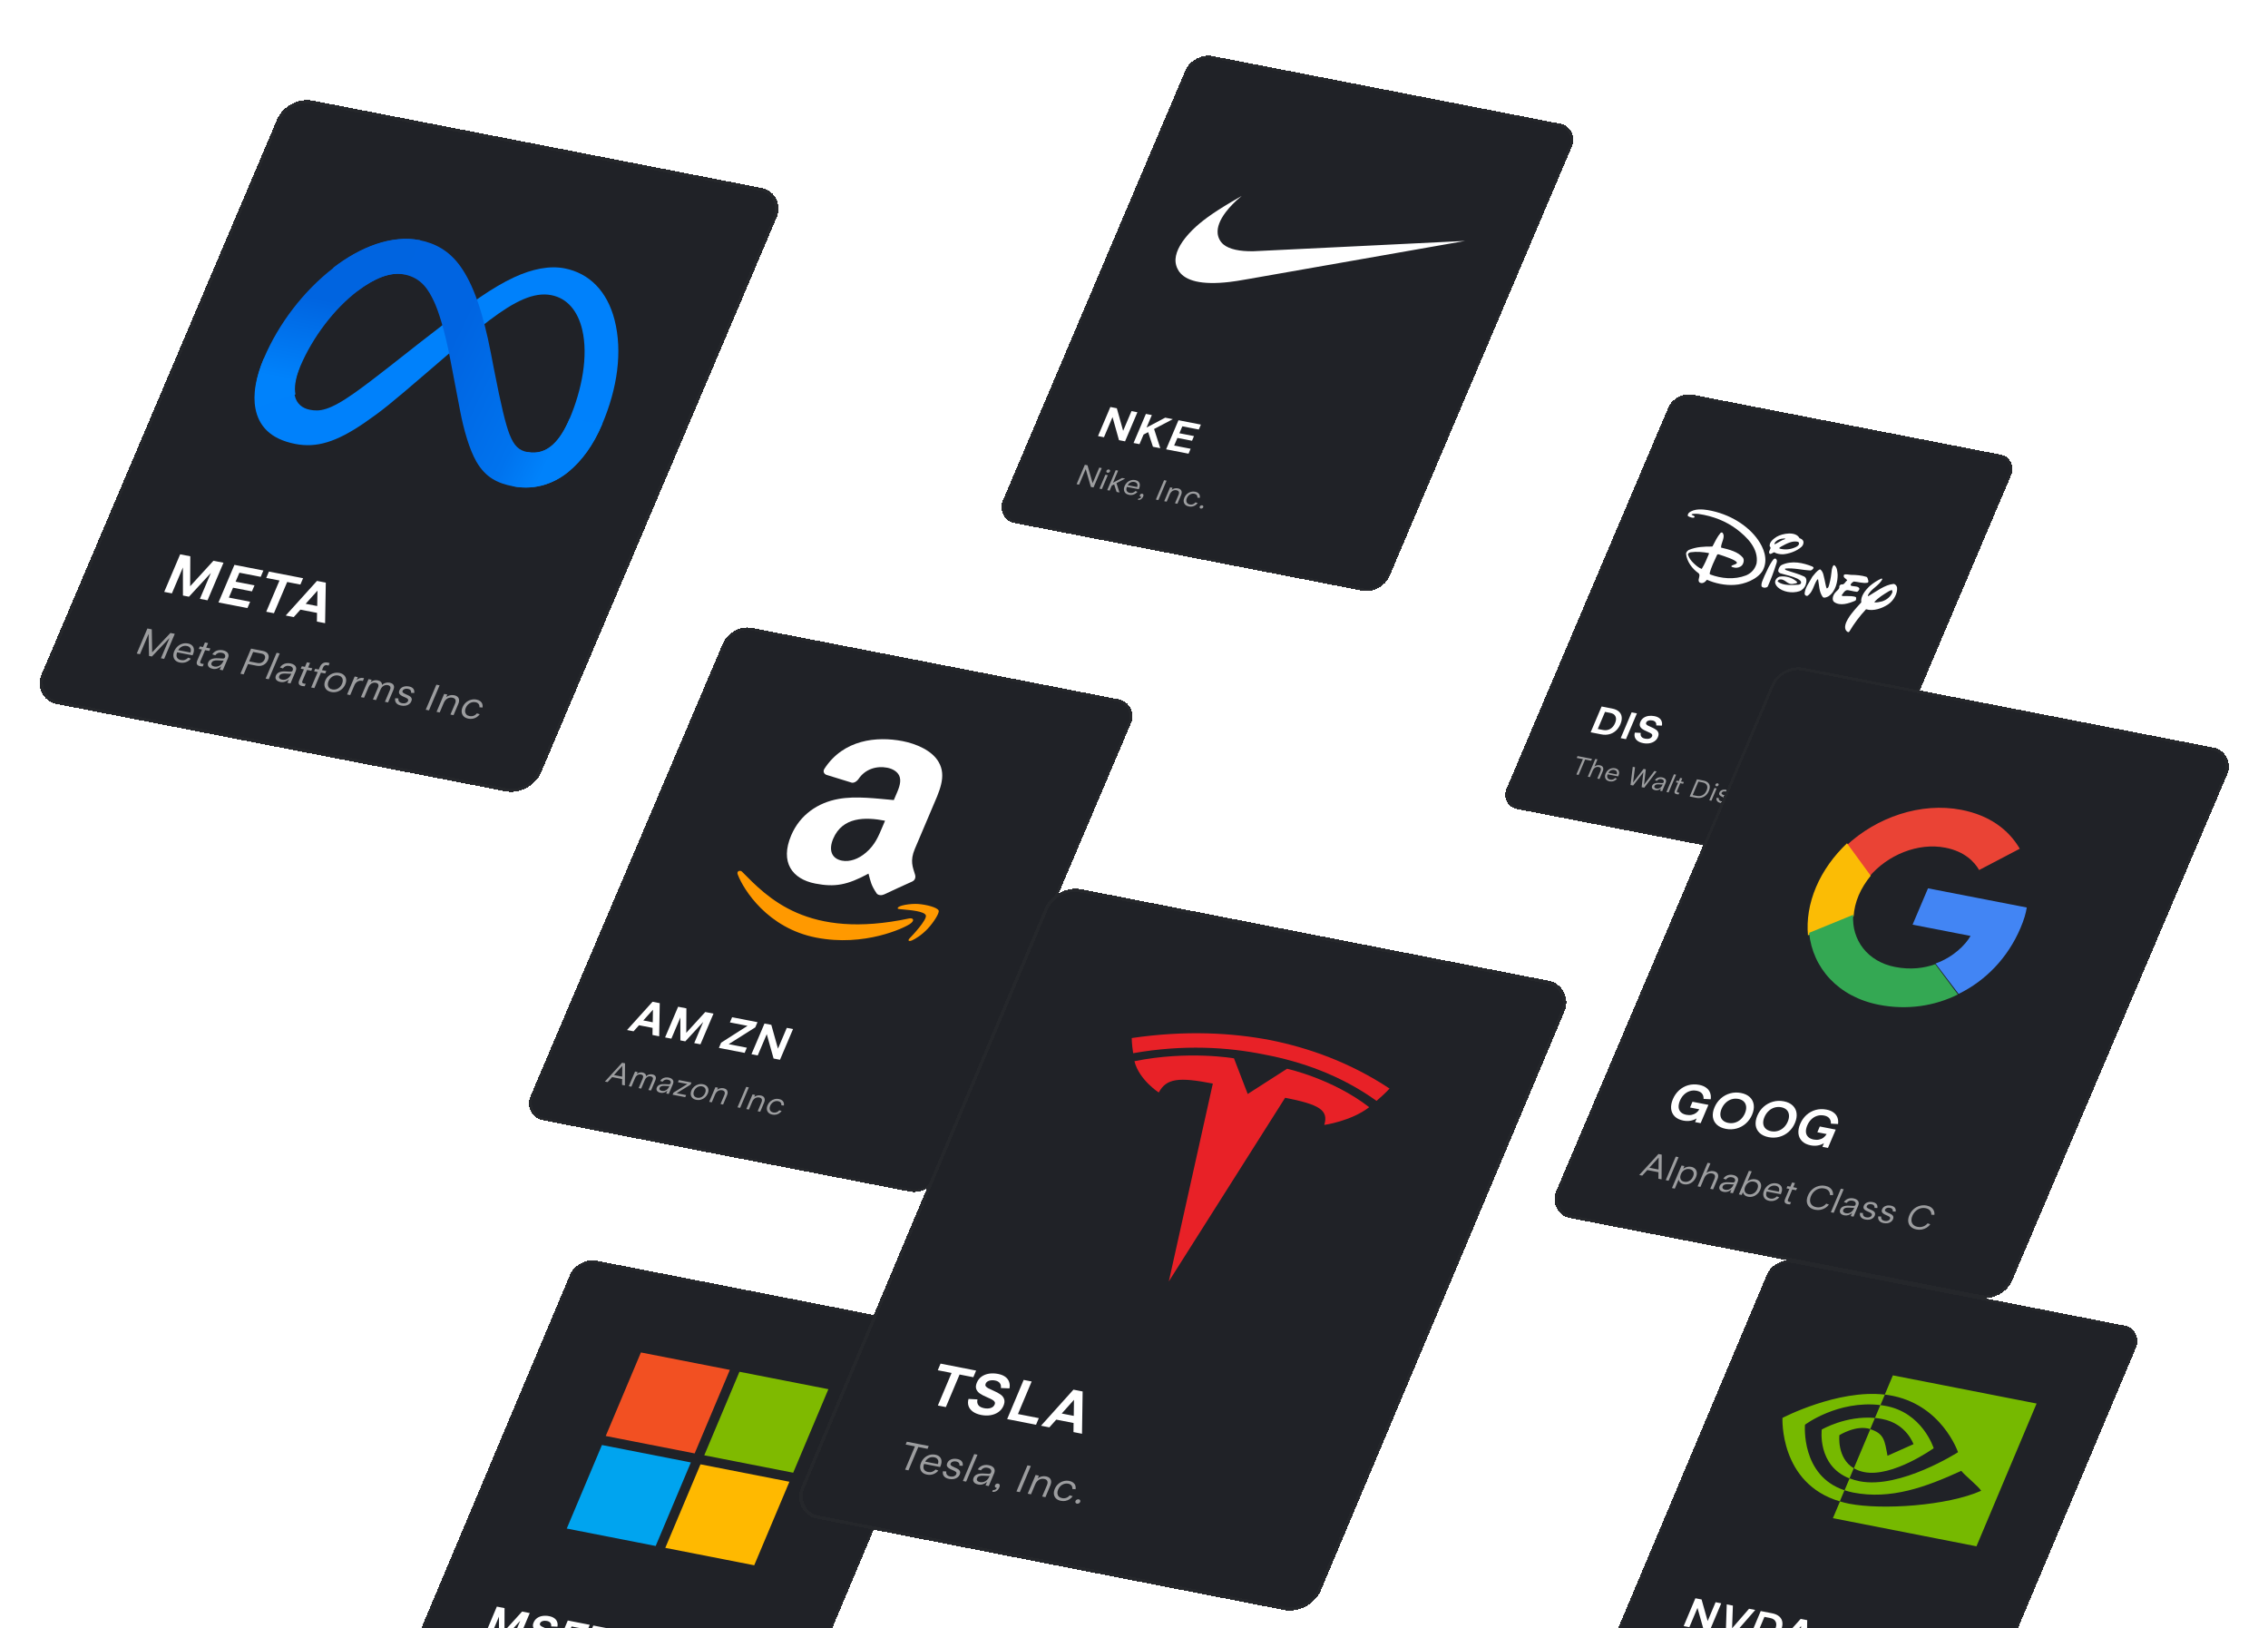 <svg width="549" height="394" viewBox="0 0 549 394" fill="none" xmlns="http://www.w3.org/2000/svg">
<g filter="url(#filter0_d_3541_2613)">
<rect width="91.154" height="117.286" rx="4.614" transform="matrix(0.981 0.192 -0.388 0.922 429.491 301.462)" fill="#202227" shape-rendering="crispEdges"/>
<rect x="0.171" y="0.321" width="90.577" height="116.709" rx="4.326" transform="matrix(0.981 0.192 -0.388 0.922 429.619 301.455)" stroke="#25272B" stroke-width="0.577" shape-rendering="crispEdges"/>
<path d="M453.855 340.406L455.167 337.291C455.502 337.336 455.837 337.381 456.164 337.445C465.342 338.951 468.075 347.729 468.075 347.729C468.075 347.729 458.133 354.856 451.253 353.508C450.335 353.328 449.493 353.018 448.749 352.581L452.734 343.121C456.096 344.217 456.195 345.818 456.896 349.556L463.184 346.75C463.184 346.75 461.523 341.825 455.725 340.689C455.121 340.55 454.492 340.468 453.855 340.406ZM458.197 330.101L456.237 334.754L457.241 334.888C470.008 336.951 473.967 348.695 473.967 348.695C473.967 348.695 459.983 357.653 450.163 355.73C449.305 355.562 448.501 355.321 447.72 355.022L446.505 357.906C447.167 358.119 447.857 358.317 448.552 358.453C457.698 360.244 466.167 357.137 474.765 353.201C475.486 354.217 479.017 357.011 479.559 358.032C471.45 361.647 455.633 362.733 447.589 361.157C446.813 361.005 446.094 360.823 445.392 360.602L443.683 364.659L478.431 371.465L492.986 336.915L458.197 330.101ZM448.728 352.577L447.692 355.038C439.839 351.959 440.982 343.213 440.982 343.213C440.982 343.213 446.826 339.779 453.855 340.406L452.721 343.098L452.701 343.094C449.339 341.998 445.25 344.569 445.25 344.569C445.25 344.569 444.611 350.126 448.728 352.577ZM436.922 342.043C436.922 342.043 444.856 336.063 455.188 337.295L456.257 334.758C444.794 333.428 431.473 340.393 431.473 340.393C431.473 340.393 430.667 356.261 445.351 360.594L446.485 357.902C435.848 354.404 436.922 342.043 436.922 342.043Z" fill="#76B900"/>
<path d="M407.555 390.774L410.393 384.038L411.891 384.331L413.361 389.56L415.283 384.996L416.649 385.263L413.811 391.999L412.405 391.724L410.898 386.374L408.931 391.043L407.555 390.774ZM417.742 392.769L417.982 385.524L419.469 385.816L419.273 391.308L423.382 386.582L424.879 386.875L419.444 393.102L417.742 392.769ZM423.37 393.871L426.207 387.136L428.958 387.674C429.719 387.823 430.308 388.091 430.727 388.477C431.148 388.856 431.39 389.328 431.454 389.893C431.52 390.451 431.409 391.072 431.122 391.754C430.834 392.437 430.445 393.003 429.954 393.452C429.464 393.901 428.892 394.211 428.24 394.38C427.588 394.549 426.881 394.559 426.121 394.41L423.37 393.871ZM426.59 393.27C427.276 393.404 427.893 393.318 428.442 393.011C429 392.699 429.428 392.189 429.726 391.481C430.024 390.773 430.058 390.186 429.828 389.719C429.608 389.248 429.154 388.945 428.468 388.811L427.103 388.544L425.225 393.002L426.59 393.27ZM430.301 395.229L435.879 389.03L437.458 389.339L437.351 396.61L435.884 396.322L435.902 394.762L432.927 394.179L431.738 395.51L430.301 395.229ZM433.865 393.13L435.933 393.536L435.97 390.777L433.865 393.13Z" fill="white"/>
</g>
<g filter="url(#filter1_d_3541_2613)">
<rect width="100.636" height="129.486" rx="5.094" transform="matrix(0.982 0.191 -0.391 0.92 176.99 147.869)" fill="#202227" shape-rendering="crispEdges"/>
<rect x="0.188" y="0.354" width="99.999" height="128.85" rx="4.776" transform="matrix(0.982 0.191 -0.391 0.92 177.131 147.862)" stroke="#25272B" stroke-width="0.637" shape-rendering="crispEdges"/>
<path fill-rule="evenodd" clip-rule="evenodd" d="M213.665 196.852C212.633 199.281 211.838 201.32 209.612 203.223C207.81 204.772 205.678 205.525 203.807 205.162C201.254 204.666 200.541 202.552 201.684 199.86C203.941 194.545 209.43 194.567 214.238 195.501L213.665 196.852ZM213.917 213.355C213.321 213.638 212.674 213.54 212.282 213.198C210.805 211.051 210.751 210.176 210.231 208.3C205.101 211.082 202.076 211.624 197.343 210.704C191.749 209.617 188.765 205.534 191.517 199.052C193.666 193.991 198.058 191.113 202.935 190.238C207.179 189.448 212.332 190.165 216.361 190.502L216.704 189.695C217.333 188.212 218.199 186.482 217.817 185.022C217.491 183.714 216.14 182.939 214.774 182.674C212.239 182.181 209.458 182.96 207.833 185.379C207.483 185.919 206.808 186.386 206.199 186.296L200.02 184.393C199.526 184.173 199.102 183.645 199.584 182.893C204.184 175.85 212.185 175.012 218.508 176.24C221.744 176.869 225.63 178.498 227.208 181.292C229.241 184.754 227.327 188.474 225.58 192.587L221.454 202.305C220.214 205.226 220.961 206.757 221.506 208.573C221.698 209.217 221.505 209.911 220.784 210.227C218.977 211.024 215.725 212.529 213.928 213.376L213.917 213.355" fill="white"/>
<path d="M220.11 219.143C195.429 224.37 185.842 214.121 179.597 207.814C179.213 207.419 178.191 207.616 178.599 208.572C180.019 212.228 185.823 221.502 197.571 223.785C209.326 226.069 218.873 221.413 220.193 220.534C221.504 219.663 221.134 218.97 220.11 219.143L220.11 219.143ZM227.219 217.257C226.95 216.469 224.173 215.792 222.304 215.651C220.436 215.504 217.323 216.006 217.295 216.665C217.317 216.918 217.605 216.862 218.874 216.997C220.152 217.121 223.769 217.383 224.113 218.402C224.457 219.427 220.847 223.292 220.226 223.908C219.616 224.526 219.985 224.788 220.781 224.452C221.568 224.114 223.142 223.15 224.57 221.631C225.996 220.101 227.422 217.858 227.219 217.257Z" fill="#FF9900"/>
<path d="M151.777 246.151L157.957 239.311L159.701 239.65L159.563 247.663L157.943 247.349L157.967 245.629L154.681 244.99L153.363 246.459L151.777 246.151ZM155.721 243.833L158.005 244.277L158.053 241.237L155.721 243.833ZM160.994 247.941L164.147 240.514L166.15 240.903L166.12 246.825L170.718 241.791L172.71 242.178L169.556 249.605L168.048 249.312L170.221 244.195L165.888 248.892L164.695 248.661L164.69 243.109L162.512 248.237L160.994 247.941ZM174.018 250.472L174.551 249.217L180.948 245.138L176.684 244.309L177.217 243.054L183.36 244.247L182.827 245.503L176.385 249.573L180.785 250.428L180.252 251.683L174.018 250.472ZM181.9 252.004L185.054 244.576L186.708 244.898L188.317 250.658L190.454 245.626L191.962 245.919L188.808 253.346L187.256 253.044L185.605 247.15L183.419 252.299L181.9 252.004Z" fill="white"/>
<path d="M146.422 258.617L150.587 254.067L151.3 254.205L151.26 259.558L150.578 259.425L150.593 258.012L148.178 257.542L147.082 258.746L146.422 258.617ZM148.625 257.043L150.605 257.428L150.634 254.837L148.625 257.043ZM152.213 259.743L153.722 256.191L154.344 256.312L154.144 256.783C154.337 256.623 154.549 256.512 154.781 256.45C155.015 256.384 155.254 256.374 155.499 256.422C155.794 256.479 156.017 256.586 156.167 256.742C156.319 256.894 156.391 257.088 156.383 257.325C156.587 257.136 156.817 257.003 157.072 256.926C157.334 256.845 157.605 256.831 157.885 256.886C158.285 256.963 158.549 257.124 158.679 257.367C158.813 257.612 158.797 257.931 158.63 258.325L157.584 260.786L156.962 260.665L157.956 258.323C158.072 258.051 158.09 257.837 158.011 257.679C157.933 257.517 157.765 257.41 157.505 257.36C157.32 257.324 157.137 257.334 156.956 257.39C156.775 257.447 156.608 257.546 156.455 257.689C156.308 257.833 156.185 258.02 156.087 258.249L155.206 260.324L154.591 260.205L155.586 257.863C155.701 257.591 155.719 257.376 155.64 257.218C155.563 257.056 155.394 256.95 155.134 256.899C154.944 256.862 154.759 256.872 154.578 256.928C154.397 256.985 154.233 257.085 154.085 257.228C153.937 257.372 153.816 257.557 153.72 257.782L152.836 259.864L152.213 259.743ZM159.893 261.334C159.603 261.278 159.377 261.186 159.215 261.058C159.06 260.926 158.964 260.775 158.928 260.606C158.893 260.432 158.915 260.253 158.993 260.07C159.126 259.756 159.353 259.534 159.674 259.403C160.001 259.269 160.413 259.217 160.909 259.247L161.775 259.294C161.938 259.305 162.057 259.293 162.131 259.256C162.206 259.22 162.264 259.155 162.304 259.061C162.393 258.85 162.381 258.663 162.267 258.498C162.159 258.33 161.953 258.217 161.648 258.157C161.378 258.105 161.135 258.124 160.918 258.214C160.701 258.303 160.523 258.449 160.383 258.65L159.795 258.467C159.942 258.237 160.123 258.052 160.34 257.911C160.562 257.771 160.803 257.681 161.064 257.64C161.33 257.601 161.603 257.608 161.883 257.662C162.198 257.724 162.448 257.828 162.635 257.976C162.826 258.125 162.944 258.305 162.989 258.517C163.037 258.724 163.008 258.952 162.902 259.201L161.875 261.62L161.267 261.502L161.557 260.82C161.313 261.036 161.048 261.19 160.76 261.282C160.472 261.373 160.183 261.39 159.893 261.334ZM160.231 260.882C160.461 260.927 160.692 260.913 160.923 260.841C161.153 260.769 161.36 260.647 161.541 260.474C161.723 260.301 161.866 260.093 161.969 259.849L162.041 259.68C161.993 259.691 161.93 259.699 161.852 259.705C161.776 259.705 161.69 259.704 161.594 259.7L160.902 259.665C160.577 259.642 160.308 259.669 160.097 259.744C159.888 259.815 159.742 259.949 159.659 260.146C159.583 260.325 159.596 260.479 159.697 260.611C159.803 260.743 159.981 260.833 160.231 260.882ZM162.81 261.802L163.025 261.295L166.395 259.209L164.107 258.765L164.322 258.258L167.375 258.852L167.16 259.358L163.79 261.444L166.085 261.89L165.87 262.396L162.81 261.802ZM168.548 263.039C168.168 262.965 167.862 262.819 167.63 262.601C167.399 262.379 167.26 262.108 167.211 261.789C167.163 261.47 167.215 261.13 167.369 260.769C167.522 260.408 167.744 260.101 168.036 259.848C168.327 259.595 168.657 259.418 169.025 259.317C169.394 259.211 169.772 259.195 170.157 259.27C170.537 259.344 170.839 259.492 171.065 259.713C171.297 259.931 171.435 260.199 171.479 260.517C171.522 260.835 171.467 261.175 171.314 261.536C171.161 261.897 170.941 262.204 170.654 262.458C170.368 262.712 170.04 262.892 169.67 262.998C169.307 263.1 168.933 263.114 168.548 263.039ZM168.763 262.532C169.023 262.583 169.277 262.571 169.525 262.498C169.78 262.42 170.006 262.289 170.204 262.104C170.403 261.914 170.561 261.684 170.677 261.412C170.792 261.14 170.839 260.89 170.816 260.662C170.796 260.43 170.707 260.237 170.55 260.085C170.399 259.929 170.194 259.826 169.934 259.775C169.674 259.725 169.417 259.738 169.162 259.815C168.914 259.889 168.688 260.02 168.483 260.209C168.281 260.393 168.122 260.621 168.006 260.893C167.891 261.165 167.846 261.417 167.871 261.651C167.898 261.879 167.987 262.072 168.138 262.228C168.295 262.38 168.503 262.482 168.763 262.532ZM171.672 263.524L173.177 259.979L173.8 260.1L173.585 260.606C173.801 260.44 174.042 260.325 174.308 260.26C174.581 260.191 174.863 260.185 175.153 260.241C175.603 260.328 175.898 260.525 176.038 260.832C176.184 261.139 176.161 261.518 175.97 261.968L175.032 264.177L174.417 264.057L175.322 261.926C175.465 261.588 175.49 261.319 175.397 261.118C175.306 260.913 175.1 260.779 174.78 260.717C174.555 260.673 174.333 260.686 174.114 260.755C173.897 260.819 173.702 260.936 173.527 261.105C173.352 261.274 173.212 261.483 173.107 261.732L172.294 263.645L171.672 263.524ZM178.522 264.855L180.625 259.903L181.262 260.027L179.16 264.979L178.522 264.855ZM180.66 265.27L182.165 261.725L182.788 261.846L182.573 262.353C182.789 262.187 183.031 262.071 183.296 262.006C183.569 261.937 183.851 261.931 184.141 261.987C184.591 262.075 184.886 262.272 185.027 262.578C185.172 262.886 185.149 263.265 184.958 263.715L184.02 265.923L183.405 265.804L184.31 263.673C184.454 263.335 184.479 263.066 184.385 262.865C184.294 262.659 184.088 262.525 183.768 262.463C183.543 262.42 183.321 262.432 183.102 262.501C182.885 262.566 182.69 262.683 182.515 262.852C182.34 263.021 182.2 263.23 182.095 263.478L181.282 265.391L180.66 265.27ZM186.961 266.616C186.581 266.543 186.275 266.397 186.043 266.179C185.817 265.958 185.682 265.69 185.636 265.377C185.593 265.059 185.648 264.717 185.804 264.351C185.957 263.99 186.177 263.683 186.463 263.429C186.75 263.175 187.075 262.997 187.437 262.894C187.802 262.788 188.177 262.772 188.562 262.847C188.857 262.904 189.103 263.007 189.299 263.157C189.495 263.307 189.631 263.491 189.706 263.708C189.784 263.921 189.8 264.158 189.754 264.418L189.135 264.366C189.169 264.119 189.117 263.904 188.979 263.719C188.846 263.536 188.631 263.416 188.336 263.359C188.076 263.308 187.82 263.324 187.569 263.407C187.319 263.486 187.094 263.62 186.895 263.809C186.702 263.995 186.551 264.217 186.441 264.475C186.332 264.733 186.285 264.978 186.3 265.209C186.323 265.437 186.408 265.631 186.556 265.792C186.706 265.948 186.914 266.052 187.179 266.103C187.469 266.159 187.743 266.139 188.001 266.042C188.261 265.94 188.471 265.783 188.631 265.571L189.2 265.742C189.034 265.968 188.834 266.158 188.601 266.311C188.369 266.464 188.11 266.568 187.826 266.625C187.55 266.678 187.261 266.675 186.961 266.616Z" fill="#9C9D9F"/>
</g>
<g filter="url(#filter2_d_3541_2613)">
<rect width="95.358" height="122.695" rx="4.827" transform="matrix(0.982 0.191 -0.391 0.921 288.8 9.54)" fill="#202227" shape-rendering="crispEdges"/>
<rect x="0.178" y="0.335" width="94.754" height="122.092" rx="4.525" transform="matrix(0.982 0.191 -0.391 0.921 288.935 9.533)" stroke="#25272B" stroke-width="0.603" shape-rendering="crispEdges"/>
<path d="M289.458 64.973C287.6 64.536 286.26 63.753 285.433 62.621C285.275 62.405 284.943 61.785 284.851 61.532C284.605 60.861 284.51 60.236 284.552 59.572C284.68 57.526 286.098 55.084 288.605 52.588C290.752 50.452 293.513 48.456 297.972 45.816C298.629 45.427 300.574 44.296 300.583 44.297C300.586 44.298 300.462 44.403 300.307 44.53C298.972 45.63 297.659 46.974 296.742 48.182C295.269 50.119 294.594 51.895 294.754 53.406C294.865 54.446 295.394 55.432 296.187 56.074C297.575 57.198 300.07 57.754 303.432 57.689C303.664 57.685 315.281 57.12 329.249 56.435C343.217 55.75 354.646 55.192 354.646 55.194C354.649 55.198 320.309 61.23 302.485 64.357C299.662 64.852 298.913 64.97 297.621 65.122C294.316 65.51 291.525 65.459 289.458 64.973Z" fill="white"/>
<path d="M265.79 102.42L268.778 95.382L270.345 95.686L271.871 101.145L273.895 96.376L275.324 96.654L272.336 103.692L270.865 103.406L269.3 97.821L267.229 102.7L265.79 102.42ZM274.392 104.092L277.38 97.054L278.819 97.333L277.537 100.353L282.06 97.963L283.905 98.322L279.361 100.707L280.864 105.35L279.083 105.004L277.93 101.468L276.816 102.052L275.832 104.372L274.392 104.092ZM282.276 105.624L285.264 98.586L290.69 99.641L290.185 100.831L286.198 100.056L285.485 101.735L289.024 102.423L288.545 103.553L285.005 102.865L284.22 104.714L288.208 105.489L287.703 106.679L282.276 105.624Z" fill="white"/>
<path d="M260.609 114.056L262.6 109.363L263.247 109.489L264.486 113.821L266.09 110.042L266.694 110.159L264.702 114.851L264.063 114.727L262.814 110.401L261.213 114.173L260.609 114.056ZM266.146 115.132L267.572 111.773L268.155 111.886L266.729 115.245L266.146 115.132ZM268.1 111.291C267.981 111.268 267.895 111.21 267.842 111.118C267.795 111.023 267.795 110.921 267.84 110.815C267.887 110.704 267.967 110.618 268.08 110.558C268.197 110.499 268.315 110.481 268.433 110.504C268.547 110.527 268.628 110.583 268.677 110.674C268.725 110.766 268.726 110.867 268.679 110.978C268.633 111.084 268.554 111.17 268.439 111.234C268.326 111.294 268.213 111.313 268.1 111.291ZM268.023 115.497L270.074 110.665L270.657 110.778L269.415 113.704L271.623 112.56L272.377 112.707L270.255 113.809L270.986 116.073L270.29 115.937L269.698 114.105L269.117 114.404L268.605 115.61L268.023 115.497ZM273.298 116.638C272.934 116.567 272.646 116.429 272.435 116.225C272.231 116.016 272.111 115.762 272.074 115.462C272.037 115.161 272.093 114.838 272.24 114.491C272.383 114.153 272.586 113.863 272.848 113.621C273.114 113.379 273.415 113.209 273.749 113.111C274.09 113.008 274.44 112.992 274.801 113.062C275.142 113.129 275.407 113.26 275.596 113.455C275.786 113.646 275.892 113.886 275.914 114.173C275.935 114.461 275.872 114.779 275.725 115.125C275.699 115.187 275.675 115.238 275.653 115.277L272.775 114.718C272.626 115.117 272.616 115.442 272.745 115.693C272.881 115.941 273.132 116.1 273.496 116.171C273.766 116.224 274.011 116.209 274.231 116.126C274.455 116.045 274.664 115.91 274.857 115.721L275.336 115.915C275.078 116.221 274.768 116.438 274.407 116.564C274.052 116.688 273.682 116.712 273.298 116.638ZM275.253 114.752C275.373 114.434 275.371 114.166 275.247 113.95C275.125 113.729 274.911 113.589 274.603 113.529C274.271 113.465 273.96 113.503 273.669 113.643C273.385 113.781 273.153 114.002 272.971 114.309L275.253 114.752ZM275.568 117.526C275.73 117.543 275.871 117.518 275.992 117.45C276.114 117.382 276.208 117.28 276.276 117.144C276.246 117.143 276.214 117.139 276.181 117.133C276.067 117.111 275.985 117.056 275.935 116.97C275.891 116.879 275.893 116.779 275.94 116.668C275.985 116.561 276.061 116.48 276.167 116.423C276.277 116.368 276.39 116.351 276.503 116.373C276.641 116.4 276.73 116.473 276.772 116.591C276.814 116.71 276.796 116.863 276.716 117.049C276.599 117.325 276.43 117.537 276.207 117.686C275.988 117.841 275.729 117.894 275.432 117.846L275.568 117.526ZM279.793 117.785L281.785 113.093L282.389 113.21L280.397 117.902L279.793 117.785ZM281.819 118.178L283.245 114.819L283.835 114.934L283.631 115.414C283.836 115.257 284.065 115.147 284.317 115.085C284.575 115.02 284.842 115.014 285.117 115.068C285.543 115.151 285.823 115.337 285.956 115.628C286.094 115.919 286.072 116.278 285.891 116.705L285.003 118.797L284.42 118.684L285.277 116.665C285.413 116.345 285.437 116.09 285.348 115.899C285.262 115.704 285.067 115.577 284.764 115.519C284.551 115.477 284.34 115.489 284.133 115.555C283.927 115.616 283.742 115.726 283.577 115.887C283.411 116.047 283.278 116.245 283.178 116.48L282.409 118.293L281.819 118.178ZM287.79 119.454C287.429 119.384 287.139 119.246 286.919 119.04C286.706 118.83 286.577 118.577 286.534 118.28C286.493 117.978 286.546 117.654 286.693 117.308C286.838 116.966 287.046 116.674 287.318 116.433C287.589 116.193 287.897 116.024 288.24 115.927C288.586 115.826 288.941 115.811 289.306 115.882C289.586 115.936 289.818 116.035 290.004 116.176C290.19 116.318 290.319 116.493 290.39 116.699C290.464 116.901 290.479 117.125 290.436 117.371L289.849 117.322C289.881 117.088 289.832 116.884 289.701 116.709C289.575 116.536 289.372 116.422 289.092 116.367C288.846 116.319 288.604 116.335 288.365 116.413C288.128 116.488 287.915 116.615 287.726 116.794C287.544 116.97 287.401 117.181 287.297 117.425C287.193 117.669 287.149 117.901 287.163 118.121C287.184 118.336 287.265 118.52 287.406 118.673C287.548 118.821 287.745 118.919 287.996 118.968C288.271 119.021 288.53 119.002 288.775 118.91C289.021 118.814 289.22 118.665 289.372 118.463L289.911 118.626C289.753 118.84 289.564 119.02 289.344 119.165C289.123 119.31 288.878 119.409 288.61 119.462C288.347 119.512 288.074 119.51 287.79 119.454ZM290.676 119.958C290.558 119.935 290.472 119.877 290.419 119.785C290.37 119.694 290.37 119.591 290.419 119.475C290.463 119.373 290.541 119.292 290.653 119.232C290.771 119.173 290.889 119.155 291.007 119.178C291.121 119.2 291.202 119.257 291.25 119.348C291.299 119.439 291.301 119.536 291.258 119.638C291.209 119.754 291.128 119.841 291.016 119.901C290.903 119.961 290.79 119.98 290.676 119.958Z" fill="#9C9D9F"/>
</g>
<g filter="url(#filter3_d_3541_2613)">
<rect width="123.221" height="158.546" rx="6.238" transform="matrix(0.982 0.191 -0.391 0.921 69.516 20.034)" fill="#202227" shape-rendering="crispEdges"/>
<rect x="0.23" y="0.433" width="122.442" height="157.767" rx="5.848" transform="matrix(0.982 0.191 -0.391 0.921 69.689 20.024)" stroke="#25272B" stroke-width="0.78" shape-rendering="crispEdges"/>
<path d="M72.545 85.745C71.301 88.675 71.033 91.057 71.353 92.592C71.772 94.603 73.206 95.701 74.994 96.048C77.301 96.496 79.639 96.37 85.942 91.892C90.994 88.302 97.348 83.12 101.509 79.905L108.556 74.459C113.45 70.677 119.031 66.5 124.462 63.989C128.897 61.94 133.081 61.136 136.656 61.831C142.656 62.997 146.989 67.366 148.77 74.326C150.717 81.947 149.464 90.827 145.772 99.524C143.577 104.695 140.877 108.282 137.751 110.924C134.731 113.479 130.014 115.702 124.15 114.562L127.664 106.285C132.685 107.261 135.772 103.182 137.872 98.236C140.864 91.187 142.43 83.024 140.937 76.683C139.878 72.186 137.352 69.073 133.442 68.312C129.213 67.49 124.541 69.817 118.455 74.401C115.22 76.837 111.668 79.88 107.672 83.317L103.274 87.098C94.436 94.701 92.291 96.406 88.326 99.138C81.379 103.921 76.588 105.315 71.482 104.323C65.424 103.145 62.637 99.943 61.837 95.779C61.181 92.385 61.91 88.241 63.825 83.73L72.545 85.745Z" fill="#0081FB"/>
<path d="M80.627 61.713C87.173 56.646 94.771 53.689 101.491 54.996C105.383 55.752 108.795 57.582 111.524 61.454C114.511 65.688 116.861 72.162 118.85 82.463L119.562 86.159C121.283 95.076 122.446 99.718 123.323 101.971C124.452 104.865 125.665 105.898 127.647 106.283C132.674 107.26 135.762 103.182 137.862 98.235L145.772 99.524C143.577 104.695 140.875 108.282 137.748 110.923C134.725 113.478 130.004 115.7 124.134 114.559C120.484 113.849 117.566 112.479 115.33 108.628C113.611 105.671 112.223 100.743 111.393 96.394L108.919 83.472C107.678 76.987 106.118 72.028 104.987 69.7C103.769 67.196 102.134 64.14 97.811 63.3C94.313 62.62 90.367 64.339 86.39 67.37L80.627 61.713Z" fill="url(#paint0_linear_3541_2613)"/>
<path d="M98.033 63.283C94.519 62.6 90.567 64.301 86.588 67.306C80.964 71.552 75.685 78.478 72.691 85.532C71.455 88.442 71.197 90.81 71.526 92.337L61.979 95.484C61.304 92.109 62.017 87.99 63.919 83.509C67.378 75.36 73.4 67.336 80.781 61.67C87.328 56.646 94.94 53.722 101.69 55.034L98.033 63.283Z" fill="url(#paint1_linear_3541_2613)"/>
<path d="M39.752 140.125L43.612 131.03L46.064 131.507L46.029 138.758L51.658 132.594L54.096 133.068L50.236 142.163L48.389 141.804L51.049 135.539L45.744 141.29L44.284 141.006L44.276 134.208L41.611 140.487L39.752 140.125ZM52.885 142.678L56.746 133.583L63.758 134.946L63.106 136.484L57.953 135.482L57.032 137.652L61.606 138.541L60.986 140.001L56.412 139.112L55.398 141.502L60.55 142.504L59.898 144.041L52.885 142.678ZM64.448 144.926L67.656 137.368L64.446 136.744L65.098 135.207L73.364 136.814L72.712 138.351L69.516 137.73L66.308 145.287L64.448 144.926ZM69.162 145.842L76.729 137.468L78.864 137.883L78.696 147.695L76.712 147.309L76.741 145.203L72.718 144.421L71.105 146.22L69.162 145.842ZM73.991 143.005L76.787 143.548L76.846 139.826L73.991 143.005Z" fill="white"/>
<path d="M33.104 155.047L35.678 148.984L36.743 149.191L36.828 154.755L41.253 150.068L42.309 150.273L39.735 156.336L38.955 156.184L41.038 151.275L36.769 155.76L36.071 155.624L35.969 150.29L33.885 155.199L33.104 155.047ZM43.559 157.228C43.087 157.137 42.715 156.959 42.443 156.695C42.179 156.426 42.024 156.097 41.977 155.709C41.929 155.321 42.001 154.903 42.191 154.455C42.376 154.018 42.638 153.643 42.976 153.33C43.321 153.018 43.709 152.798 44.141 152.671C44.581 152.539 45.034 152.518 45.5 152.609C45.941 152.694 46.283 152.863 46.527 153.116C46.774 153.363 46.911 153.672 46.938 154.044C46.966 154.416 46.885 154.826 46.695 155.274C46.661 155.355 46.63 155.42 46.601 155.471L42.882 154.748C42.689 155.263 42.677 155.683 42.844 156.008C43.02 156.328 43.343 156.534 43.815 156.626C44.163 156.693 44.48 156.674 44.764 156.568C45.054 156.462 45.323 156.288 45.572 156.044L46.192 156.295C45.858 156.69 45.458 156.97 44.991 157.134C44.532 157.293 44.055 157.325 43.559 157.228ZM46.084 154.792C46.239 154.381 46.236 154.035 46.077 153.756C45.919 153.47 45.642 153.289 45.244 153.211C44.815 153.128 44.413 153.177 44.038 153.359C43.671 153.537 43.37 153.823 43.136 154.219L46.084 154.792ZM48.5 158.115C48.066 158.03 47.792 157.871 47.679 157.638C47.574 157.4 47.596 157.106 47.745 156.756L48.886 154.069L48.123 153.92L48.379 153.318L49.142 153.466L49.609 152.363L50.372 152.511L49.904 153.614L50.923 153.812L50.667 154.415L49.648 154.217L48.522 156.869C48.439 157.065 48.429 157.212 48.493 157.311C48.563 157.412 48.712 157.484 48.938 157.528C49.036 157.547 49.163 157.56 49.32 157.565L49.068 158.16C48.855 158.162 48.666 158.147 48.5 158.115ZM51.505 158.745C51.15 158.676 50.873 158.563 50.674 158.407C50.484 158.245 50.367 158.061 50.323 157.853C50.281 157.64 50.307 157.421 50.402 157.198C50.565 156.813 50.843 156.541 51.236 156.381C51.637 156.216 52.141 156.153 52.749 156.19L53.808 156.247C54.008 156.261 54.153 156.245 54.245 156.201C54.337 156.157 54.407 156.077 54.456 155.962C54.566 155.704 54.55 155.474 54.41 155.273C54.279 155.067 54.027 154.928 53.653 154.855C53.322 154.791 53.025 154.814 52.759 154.924C52.494 155.034 52.276 155.212 52.105 155.459L51.384 155.235C51.564 154.953 51.786 154.726 52.051 154.553C52.323 154.382 52.618 154.272 52.938 154.222C53.263 154.174 53.597 154.183 53.94 154.249C54.326 154.324 54.633 154.452 54.861 154.633C55.095 154.816 55.24 155.036 55.295 155.296C55.354 155.55 55.318 155.829 55.189 156.133L53.931 159.096L53.187 158.951L53.542 158.116C53.244 158.381 52.919 158.569 52.566 158.681C52.214 158.793 51.86 158.814 51.505 158.745ZM51.919 158.192C52.2 158.246 52.483 158.23 52.765 158.142C53.048 158.054 53.3 157.904 53.523 157.692C53.745 157.481 53.92 157.226 54.046 156.927L54.134 156.72C54.075 156.734 53.998 156.744 53.903 156.75C53.81 156.751 53.705 156.749 53.587 156.744L52.74 156.701C52.341 156.673 52.013 156.706 51.755 156.799C51.499 156.886 51.32 157.05 51.218 157.291C51.125 157.509 51.141 157.698 51.264 157.859C51.395 158.021 51.613 158.132 51.919 158.192ZM58.197 159.925L60.774 153.853L63.603 154.403C64.252 154.529 64.68 154.792 64.888 155.193C65.104 155.59 65.098 156.058 64.869 156.597C64.64 157.137 64.278 157.536 63.784 157.794C63.298 158.048 62.731 158.112 62.082 157.986L60.034 157.587L58.978 160.076L58.197 159.925ZM62.301 157.329C62.718 157.41 63.076 157.371 63.375 157.211C63.681 157.053 63.909 156.796 64.061 156.44C64.212 156.084 64.22 155.784 64.084 155.541C63.958 155.292 63.686 155.128 63.27 155.047L61.277 154.659L60.308 156.942L62.301 157.329ZM64.302 161.111L66.952 154.867L67.705 155.014L65.055 161.258L64.302 161.111ZM67.885 161.929C67.53 161.86 67.254 161.747 67.055 161.591C66.865 161.429 66.748 161.245 66.703 161.037C66.661 160.824 66.688 160.606 66.783 160.382C66.946 159.997 67.224 159.725 67.617 159.565C68.018 159.4 68.522 159.337 69.129 159.374L70.189 159.431C70.388 159.445 70.534 159.43 70.626 159.385C70.718 159.341 70.788 159.261 70.836 159.146C70.946 158.888 70.931 158.658 70.791 158.457C70.66 158.251 70.407 158.112 70.034 158.039C69.703 157.975 69.405 157.998 69.14 158.108C68.874 158.218 68.656 158.396 68.485 158.643L67.765 158.419C67.944 158.137 68.167 157.91 68.432 157.737C68.703 157.566 68.999 157.456 69.318 157.406C69.644 157.358 69.978 157.367 70.321 157.433C70.707 157.508 71.013 157.636 71.242 157.817C71.476 158 71.621 158.221 71.676 158.48C71.734 158.734 71.699 159.013 71.569 159.317L70.312 162.28L69.568 162.135L69.922 161.3C69.624 161.565 69.299 161.753 68.947 161.865C68.594 161.977 68.241 161.998 67.885 161.929ZM68.299 161.376C68.581 161.43 68.863 161.414 69.146 161.326C69.428 161.238 69.681 161.088 69.903 160.876C70.126 160.665 70.3 160.41 70.427 160.111L70.515 159.904C70.456 159.918 70.379 159.928 70.283 159.934C70.19 159.935 70.085 159.933 69.968 159.929L69.121 159.885C68.722 159.857 68.393 159.89 68.135 159.983C67.879 160.07 67.701 160.234 67.598 160.475C67.505 160.693 67.521 160.883 67.645 161.043C67.775 161.205 67.993 161.316 68.299 161.376ZM73.183 162.912C72.749 162.828 72.475 162.669 72.362 162.436C72.257 162.198 72.279 161.904 72.428 161.554L73.569 158.866L72.806 158.718L73.062 158.115L73.825 158.264L74.292 157.161L75.055 157.309L74.587 158.412L75.606 158.61L75.35 159.213L74.331 159.015L73.205 161.667C73.122 161.862 73.112 162.01 73.176 162.109C73.246 162.21 73.395 162.282 73.621 162.326C73.719 162.345 73.847 162.358 74.003 162.363L73.751 162.957C73.538 162.96 73.349 162.945 73.183 162.912ZM75.324 163.254L76.911 159.516L76.038 159.346L76.294 158.744L77.167 158.913L77.444 158.259C77.61 157.868 77.853 157.577 78.174 157.384C78.5 157.193 78.893 157.142 79.352 157.231C79.499 157.26 79.643 157.303 79.784 157.362L79.528 157.964C79.431 157.927 79.319 157.896 79.19 157.871C78.957 157.826 78.758 157.849 78.593 157.941C78.434 158.035 78.305 158.199 78.205 158.434L77.938 159.063L78.985 159.267L78.729 159.87L77.682 159.666L76.096 163.404L75.324 163.254ZM80.19 164.349C79.725 164.258 79.35 164.08 79.065 163.813C78.783 163.541 78.612 163.209 78.553 162.819C78.493 162.428 78.558 162.012 78.745 161.569C78.933 161.127 79.205 160.751 79.562 160.442C79.919 160.132 80.322 159.915 80.773 159.791C81.225 159.662 81.687 159.643 82.159 159.734C82.624 159.825 82.995 160.006 83.271 160.277C83.555 160.544 83.724 160.872 83.778 161.261C83.831 161.651 83.764 162.066 83.576 162.509C83.388 162.951 83.119 163.327 82.769 163.638C82.418 163.949 82.016 164.169 81.564 164.299C81.119 164.424 80.662 164.441 80.19 164.349ZM80.453 163.729C80.772 163.791 81.083 163.777 81.386 163.686C81.698 163.592 81.975 163.431 82.217 163.205C82.461 162.972 82.654 162.69 82.796 162.357C82.937 162.024 82.994 161.718 82.966 161.439C82.941 161.154 82.832 160.919 82.64 160.732C82.456 160.541 82.205 160.415 81.886 160.353C81.568 160.291 81.253 160.307 80.941 160.402C80.638 160.492 80.361 160.653 80.11 160.884C79.862 161.109 79.667 161.388 79.526 161.721C79.385 162.054 79.329 162.364 79.361 162.649C79.394 162.929 79.503 163.165 79.687 163.356C79.879 163.543 80.135 163.667 80.453 163.729ZM84.014 164.943L85.857 160.602L86.619 160.751L86.316 161.465C86.538 161.254 86.785 161.103 87.055 161.012C87.331 160.923 87.62 160.908 87.92 160.966C87.956 160.973 87.99 160.98 88.021 160.986C88.057 160.993 88.092 161.006 88.124 161.024L87.838 161.696C87.782 161.673 87.711 161.653 87.625 161.636C87.24 161.561 86.878 161.624 86.54 161.826C86.203 162.028 85.947 162.335 85.771 162.749L84.777 165.091L84.014 164.943ZM87.363 165.594L89.209 161.245L89.971 161.393L89.726 161.97C89.962 161.773 90.222 161.637 90.506 161.562C90.792 161.481 91.085 161.47 91.385 161.528C91.747 161.598 92.019 161.729 92.203 161.92C92.39 162.105 92.478 162.343 92.467 162.633C92.718 162.402 92.999 162.239 93.311 162.145C93.632 162.045 93.963 162.029 94.306 162.096C94.796 162.191 95.12 162.387 95.279 162.686C95.443 162.985 95.423 163.376 95.218 163.858L93.939 166.872L93.177 166.724L94.394 163.856C94.535 163.523 94.558 163.26 94.46 163.067C94.366 162.869 94.159 162.738 93.841 162.676C93.614 162.632 93.39 162.645 93.169 162.714C92.947 162.782 92.743 162.904 92.556 163.079C92.376 163.256 92.225 163.484 92.106 163.766L91.028 166.306L90.274 166.16L91.492 163.292C91.633 162.959 91.655 162.696 91.558 162.503C91.463 162.304 91.257 162.174 90.939 162.112C90.706 162.067 90.479 162.079 90.257 162.148C90.036 162.217 89.835 162.339 89.654 162.515C89.473 162.691 89.324 162.917 89.207 163.193L88.125 165.742L87.363 165.594ZM97.086 167.633C96.535 167.526 96.138 167.312 95.897 166.992C95.655 166.671 95.577 166.293 95.663 165.856L96.447 165.905C96.395 166.2 96.445 166.449 96.597 166.652C96.749 166.856 96.994 166.991 97.331 167.056C97.68 167.124 97.983 167.105 98.24 167C98.502 166.895 98.68 166.734 98.773 166.516C98.846 166.344 98.838 166.199 98.748 166.082C98.665 165.967 98.47 165.839 98.165 165.699C98.109 165.675 98.05 165.651 97.987 165.627C97.933 165.598 97.875 165.571 97.812 165.546C97.458 165.397 97.183 165.25 96.985 165.106C96.788 164.962 96.659 164.797 96.599 164.611C96.545 164.426 96.571 164.208 96.678 163.955C96.79 163.691 96.961 163.476 97.191 163.309C97.427 163.144 97.699 163.035 98.006 162.983C98.319 162.932 98.647 162.939 98.99 163.006C99.492 163.104 99.847 163.291 100.054 163.567C100.262 163.844 100.333 164.184 100.267 164.588L99.516 164.554C99.549 164.305 99.501 164.097 99.374 163.929C99.255 163.757 99.048 163.642 98.754 163.585C98.448 163.525 98.177 163.541 97.939 163.632C97.702 163.722 97.542 163.865 97.459 164.06C97.386 164.233 97.411 164.377 97.533 164.494C97.656 164.611 97.896 164.748 98.254 164.905C98.276 164.915 98.298 164.926 98.32 164.936C98.348 164.948 98.373 164.959 98.395 164.97C98.774 165.124 99.065 165.274 99.268 165.419C99.472 165.564 99.598 165.735 99.648 165.931C99.706 166.122 99.676 166.356 99.559 166.632C99.447 166.896 99.27 167.116 99.03 167.293C98.795 167.471 98.508 167.593 98.169 167.657C97.833 167.716 97.472 167.708 97.086 167.633ZM103.054 168.644L105.628 162.581L106.409 162.733L103.835 168.796L103.054 168.644ZM105.672 169.153L107.514 164.812L108.277 164.96L108.013 165.581C108.279 165.377 108.574 165.236 108.899 165.156C109.234 165.072 109.578 165.064 109.933 165.133C110.484 165.24 110.846 165.482 111.018 165.857C111.196 166.233 111.168 166.697 110.934 167.248L109.786 169.953L109.033 169.806L110.141 167.197C110.316 166.783 110.347 166.454 110.233 166.208C110.121 165.956 109.869 165.792 109.477 165.716C109.202 165.662 108.93 165.678 108.662 165.763C108.396 165.841 108.157 165.984 107.943 166.191C107.729 166.399 107.558 166.654 107.429 166.959L106.434 169.301L105.672 169.153ZM113.387 170.802C112.922 170.711 112.547 170.533 112.262 170.266C111.986 169.995 111.821 169.668 111.765 169.284C111.711 168.894 111.78 168.476 111.97 168.028C112.157 167.586 112.427 167.209 112.777 166.898C113.128 166.587 113.526 166.369 113.97 166.244C114.416 166.113 114.875 166.094 115.347 166.186C115.708 166.256 116.009 166.383 116.249 166.566C116.489 166.749 116.656 166.974 116.748 167.241C116.843 167.502 116.862 167.792 116.806 168.11L116.048 168.047C116.09 167.744 116.027 167.48 115.857 167.254C115.694 167.03 115.432 166.883 115.071 166.812C114.752 166.751 114.439 166.77 114.131 166.872C113.825 166.968 113.55 167.132 113.305 167.364C113.069 167.592 112.885 167.864 112.75 168.179C112.616 168.495 112.559 168.795 112.578 169.078C112.605 169.357 112.71 169.595 112.891 169.792C113.075 169.983 113.33 170.11 113.654 170.173C114.009 170.242 114.345 170.217 114.66 170.098C114.978 169.974 115.235 169.781 115.432 169.521L116.128 169.731C115.924 170.008 115.68 170.241 115.395 170.428C115.11 170.615 114.794 170.743 114.447 170.812C114.108 170.877 113.755 170.873 113.387 170.802Z" fill="#9C9D9F"/>
</g>
<g filter="url(#filter4_d_3541_2613)">
<rect width="84.598" height="108.851" rx="4.282" transform="matrix(0.982 0.191 -0.391 0.921 405.502 91.584)" fill="#202227" shape-rendering="crispEdges"/>
<rect x="0.158" y="0.297" width="84.063" height="108.316" rx="4.015" transform="matrix(0.982 0.191 -0.391 0.921 405.622 91.577)" stroke="#25272B" stroke-width="0.535" shape-rendering="crispEdges"/>
<path d="M435.609 127.142C435.97 127.23 436.265 127.431 436.447 127.714C436.682 128.128 436.541 128.714 436.169 129.133C434.893 130.358 432.846 130.944 431.584 131.024C430.841 131.043 429.982 130.877 429.459 130.529C429.088 130.641 428.601 131.142 428.332 130.842C427.969 130.348 428.688 129.824 428.566 129.33C428.541 129.228 428.385 129.19 428.368 129.028C428.317 128.077 429.19 127.347 430.049 126.798C431.447 125.966 434.698 125.369 435.609 127.142ZM432.106 127.197C431.526 127.187 430.823 127.291 430.34 127.591C429.856 127.89 429.496 128.204 429.535 128.621C430.442 128.265 431.071 127.651 432.026 127.387C432.058 127.311 432.201 127.277 432.106 127.197ZM435.28 128.019C433.951 127.638 432.495 128.419 431.116 129.174C430.992 129.313 430.56 129.413 430.767 129.638C432.037 130.007 433.447 129.893 434.759 129.247C435.143 129.056 435.478 128.774 435.484 128.406C435.48 128.263 435.395 128.103 435.28 128.019ZM444.828 135.972C444.841 137.571 444.394 140 442.614 141.188C442.15 141.466 441.458 141.671 441.208 141.345C440.315 140.087 440.366 138.542 440.093 137.097C439.998 137.017 439.933 137.169 439.849 137.214C438.997 138.46 438.833 140.269 437.462 141.107C437.079 141.094 436.817 140.854 436.836 140.495C436.946 139.064 438.019 137.758 438.708 136.439C439.277 135.813 439.733 135.043 440.569 134.653C441.407 135.225 441.436 136.377 441.686 137.264C441.857 137.931 441.915 138.659 442.17 139.281C442.661 139.192 442.675 138.634 442.795 138.318C443.156 137.059 443.278 135.855 443.436 134.617C443.545 134.311 443.582 133.766 444.001 133.642C444.74 134.195 444.742 135.157 444.828 135.972ZM438.991 134.346C438.871 134.63 438.481 134.938 438.263 134.941C436.226 134.852 434.162 134.267 432.125 134.484C431.977 134.681 432.22 134.769 432.336 134.853C433.776 135.378 435.37 135.749 436.715 136.4C437.426 136.744 437.336 137.687 437.083 138.435C436.873 139.024 436.338 139.682 435.57 139.962C433.716 140.564 431.476 140.087 430.323 138.984C429.88 138.568 429.542 137.973 429.759 137.36C429.966 136.88 430.343 136.544 430.779 136.433C432.45 136.164 434.098 136.813 435.039 137.752C434.958 138.146 434.535 138.041 434.271 138.135C432.572 138.623 432.216 136.815 430.69 137.152C430.462 137.231 430.198 137.522 430.365 137.662C431.662 138.63 433.619 138.499 435.353 138.386C435.557 138.364 435.849 138.237 435.941 138.071C436.137 137.454 435.475 137.183 435.088 136.923C433.866 136.338 432.369 136.047 430.968 135.631C430.712 135.52 430.434 135.267 430.442 135.038C430.474 134.554 430.739 133.93 431.259 133.622C433.773 132.433 436.532 133.113 438.712 133.986C438.848 134.073 439.003 134.164 438.991 134.346ZM429.962 133.369C429.371 135.218 428.757 136.92 427.907 138.821C427.763 139.058 427.439 139.057 427.2 139.113C426.856 139.107 426.471 138.963 426.413 138.776C426.251 137.987 426.812 137.073 427.133 136.215C427.762 134.885 428.36 133.426 429.289 132.256C429.442 132.089 429.733 131.974 429.865 132.122C430.247 132.442 430.134 132.911 429.962 133.369ZM452.256 137.416C452.287 137.587 452.287 137.843 452.048 137.907C450.989 138.11 449.843 137.704 448.757 137.615C448.381 137.788 448.001 138.123 447.956 138.482C448.032 138.559 448.085 138.662 448.2 138.673C448.822 138.835 449.917 138.7 450.096 139.348C450.127 139.537 449.743 140.144 449.452 140.103C448.632 140.046 447.431 139.61 446.975 139.724C446.368 139.933 446.159 140.527 445.778 140.965C446.03 141.239 446.476 141.095 446.9 141.121C447.688 141.152 448.595 141.103 449.269 141.398C449.304 141.67 449.392 141.974 449.123 142.249C447.464 142.95 445.429 143.603 443.99 142.581C443.458 142.18 443.565 141.189 444.122 140.439C444.502 139.899 445.353 139.471 445.231 138.792C445.284 138.516 445.54 138.321 445.803 138.31C446.462 138.438 446.651 137.636 447.143 137.343C446.932 136.872 445.966 136.705 446.403 135.931C446.959 135.793 447.486 135.977 448.036 136.003C449.311 136.005 450.684 136.128 451.827 136.494C452.046 136.586 452.177 137.094 452.256 137.416ZM425.574 127.565C426.811 129.348 428.17 132.243 426.684 134.982C425.385 137.124 422.204 138.305 419.883 138.427C417.606 138.598 415.074 138.045 413.19 137.188C412.898 137.52 412.574 137.927 412.07 137.993C411.751 138.033 411.415 137.907 411.268 137.694C410.882 137.025 411.83 136.064 411.076 135.549C409.615 134.508 408.304 132.76 408.128 130.884C408.153 130.521 408.437 130.208 408.769 129.986C410.588 129.215 412.501 129.137 414.375 129.153C414.458 129.21 414.475 129.07 414.57 129.048C415.152 127.933 415.681 126.788 416.494 125.841C416.641 125.714 416.873 125.71 416.973 125.832C417.734 126.839 416.581 128.231 416.603 129.401C418.66 129.903 420.716 130.405 421.899 131.843C422.274 132.386 422.058 133.243 421.68 133.683C421.303 134.122 420.577 134.348 420.022 134.28C419.662 134.211 418.969 134.112 419.12 133.86C419.27 133.608 420.632 133.412 420.419 132.987C420.114 132.376 417.633 131.566 416.096 131.062C415.913 130.986 415.705 131.007 415.617 131.215C414.968 132.643 414.174 134.207 413.848 135.638C413.827 135.737 413.899 135.873 413.991 135.911C416.662 136.901 419.781 137.241 422.675 136.126C424.05 135.534 424.863 134.485 425.204 133.221C425.758 129.626 422.859 126.832 420.326 124.908C417.841 123.074 414.779 121.783 411.133 121.259C410.547 121.188 409.567 121.199 409.479 121.388C409.392 121.577 410.445 121.717 410.169 122.054C409.893 122.39 408.939 121.973 408.668 121.823C408.396 121.673 408.605 121.258 408.797 121.009C410.129 119.857 412.347 120.174 413.348 120.319C418.835 121.242 423.255 124.22 425.574 127.565ZM413.641 130.728C412.255 130.479 410.742 130.328 409.271 130.533C408.972 130.577 408.54 130.78 408.603 131.14C408.841 131.902 409.353 132.59 409.886 133.108C410.419 133.626 411.134 134.292 411.925 134.568C412.646 133.378 413.159 132.169 413.677 130.899C413.613 130.845 413.724 130.785 413.641 130.728ZM455.64 137.03C454.882 138.663 452.831 139.369 452.133 141.013C452.169 141.081 452.177 141.165 452.272 141.143C454.14 140.053 456.228 138.393 458.365 138.195C458.881 138.254 459.158 138.753 459.215 139.096C459.344 140.472 458.439 142.199 457.039 143.154C455.619 144.083 453.496 144.88 451.701 144.326C450.152 145.989 448.802 147.793 447.66 149.719C447.332 150.085 447.105 149.652 446.898 149.53C445.794 148.006 448.481 145.062 448.764 144.675C449.047 144.289 449.888 143.412 450.546 142.668C450.332 141.236 451.469 139.779 452.594 138.709C453.41 138.008 454.406 137.342 455.441 136.889C455.54 136.908 455.612 136.943 455.64 137.03ZM457.988 139.696C457.765 139.612 457.536 139.895 457.313 139.913C455.977 140.717 454.642 141.521 453.685 142.604C454.272 142.8 454.951 142.523 455.579 142.42C456.73 142.05 457.694 141.256 458.075 140.205C458.107 140.026 458.004 139.863 457.988 139.696Z" fill="white"/>
<path d="M385.039 174.101L387.689 167.857L390.243 168.354C390.949 168.491 391.496 168.738 391.884 169.095C392.274 169.446 392.498 169.884 392.556 170.407C392.616 170.924 392.512 171.499 392.243 172.132C391.975 172.765 391.612 173.289 391.155 173.706C390.698 174.123 390.167 174.41 389.561 174.568C388.955 174.725 388.299 174.735 387.592 174.598L385.039 174.101ZM388.031 173.541C388.668 173.664 389.241 173.584 389.751 173.299C390.27 173.009 390.669 172.536 390.947 171.88C391.226 171.224 391.259 170.68 391.046 170.248C390.843 169.811 390.422 169.531 389.785 169.407L388.518 169.161L386.763 173.294L388.031 173.541ZM392.31 175.515L394.96 169.271L396.237 169.519L393.587 175.763L392.31 175.515ZM397.758 176.727C397.222 176.623 396.781 176.448 396.435 176.202C396.096 175.956 395.866 175.662 395.745 175.319C395.627 174.969 395.625 174.588 395.739 174.175L397.161 174.25C397.111 174.496 397.117 174.715 397.18 174.906C397.244 175.091 397.362 175.249 397.532 175.378C397.705 175.501 397.933 175.59 398.217 175.645C398.608 175.721 398.957 175.712 399.263 175.618C399.578 175.519 399.793 175.334 399.908 175.062C399.976 174.902 399.978 174.762 399.913 174.641C399.849 174.519 399.72 174.405 399.527 174.297C399.34 174.19 399.053 174.054 398.666 173.889C398.179 173.686 397.794 173.483 397.511 173.281C397.237 173.074 397.056 172.834 396.967 172.56C396.881 172.281 396.918 171.952 397.079 171.574C397.247 171.178 397.498 170.859 397.833 170.617C398.174 170.376 398.572 170.219 399.025 170.147C399.485 170.077 399.968 170.091 400.472 170.189C400.958 170.283 401.347 170.442 401.642 170.666C401.936 170.889 402.132 171.158 402.231 171.471C402.339 171.78 402.355 172.12 402.28 172.489L400.911 172.434C400.957 172.117 400.901 171.856 400.742 171.652C400.585 171.443 400.336 171.305 399.996 171.239C399.636 171.169 399.317 171.18 399.039 171.273C398.763 171.361 398.577 171.516 398.482 171.741C398.419 171.889 398.419 172.017 398.483 172.125C398.552 172.235 398.674 172.342 398.848 172.446C399.031 172.546 399.299 172.671 399.651 172.823C400.164 173.044 400.567 173.26 400.86 173.471C401.153 173.681 401.343 173.933 401.431 174.225C401.527 174.513 401.489 174.86 401.316 175.268C401.145 175.67 400.879 176 400.518 176.256C400.165 176.507 399.746 176.675 399.259 176.76C398.782 176.84 398.281 176.829 397.758 176.727Z" fill="white"/>
<path d="M381.583 184.309L383.159 180.596L381.677 180.308L381.868 179.858L385.362 180.537L385.171 180.987L383.695 180.7L382.119 184.413L381.583 184.309ZM384.348 184.846L386.168 180.559L386.685 180.66L385.949 182.392C386.135 182.254 386.34 182.157 386.564 182.102C386.789 182.044 387.023 182.038 387.267 182.085C387.646 182.159 387.896 182.325 388.018 182.583C388.141 182.842 388.121 183.16 387.961 183.539L387.173 185.395L386.649 185.294L387.41 183.502C387.53 183.218 387.551 182.992 387.473 182.823C387.4 182.651 387.227 182.538 386.954 182.485C386.765 182.449 386.578 182.459 386.394 182.517C386.216 182.572 386.052 182.671 385.901 182.812C385.754 182.954 385.636 183.13 385.548 183.338L384.865 184.947L384.348 184.846ZM389.607 185.971C389.283 185.908 389.028 185.786 388.841 185.605C388.66 185.42 388.553 185.194 388.521 184.928C388.489 184.661 388.538 184.374 388.668 184.067C388.795 183.767 388.975 183.51 389.207 183.295C389.444 183.08 389.711 182.929 390.007 182.842C390.309 182.751 390.62 182.737 390.94 182.799C391.243 182.858 391.478 182.974 391.645 183.148C391.814 183.317 391.909 183.529 391.928 183.785C391.947 184.04 391.891 184.322 391.76 184.629C391.737 184.685 391.716 184.729 391.696 184.764L389.142 184.268C389.01 184.622 389.002 184.91 389.116 185.133C389.237 185.353 389.459 185.494 389.783 185.557C390.022 185.604 390.24 185.59 390.435 185.517C390.634 185.445 390.819 185.325 390.99 185.158L391.415 185.33C391.186 185.602 390.911 185.794 390.59 185.906C390.275 186.016 389.948 186.037 389.607 185.971ZM391.341 184.298C391.447 184.016 391.446 183.779 391.336 183.587C391.228 183.391 391.037 183.266 390.764 183.213C390.47 183.156 390.194 183.19 389.936 183.315C389.684 183.436 389.478 183.633 389.317 183.905L391.341 184.298ZM394.69 186.857L395.234 182.456L395.782 182.563L395.303 186.265L397.857 182.966L398.393 183.07L397.959 186.794L400.467 183.473L401.01 183.579L398.013 187.503L397.382 187.38L397.803 183.768L395.327 186.98L394.69 186.857ZM400.681 188.104C400.437 188.057 400.247 187.979 400.11 187.872C399.98 187.761 399.899 187.635 399.869 187.492C399.84 187.346 399.858 187.196 399.924 187.042C400.036 186.778 400.226 186.591 400.496 186.481C400.772 186.368 401.118 186.324 401.535 186.35L402.262 186.389C402.399 186.399 402.499 186.388 402.562 186.358C402.625 186.327 402.673 186.273 402.707 186.194C402.782 186.016 402.772 185.859 402.676 185.72C402.585 185.579 402.412 185.484 402.156 185.434C401.929 185.39 401.724 185.405 401.542 185.481C401.36 185.556 401.21 185.679 401.092 185.848L400.598 185.694C400.721 185.501 400.874 185.345 401.056 185.226C401.242 185.109 401.445 185.033 401.664 184.999C401.888 184.966 402.117 184.972 402.353 185.018C402.618 185.069 402.828 185.157 402.985 185.281C403.146 185.406 403.245 185.558 403.283 185.736C403.323 185.91 403.299 186.102 403.21 186.311L402.346 188.345L401.836 188.246L402.079 187.672C401.874 187.854 401.651 187.984 401.409 188.06C401.167 188.137 400.925 188.152 400.681 188.104ZM400.965 187.724C401.158 187.762 401.352 187.75 401.546 187.69C401.74 187.63 401.913 187.527 402.066 187.381C402.219 187.236 402.339 187.061 402.426 186.856L402.486 186.714C402.445 186.723 402.393 186.73 402.327 186.734C402.263 186.735 402.191 186.734 402.11 186.731L401.529 186.701C401.255 186.682 401.029 186.704 400.852 186.768C400.677 186.828 400.554 186.94 400.483 187.106C400.42 187.256 400.431 187.386 400.516 187.496C400.605 187.607 400.755 187.683 400.965 187.724ZM403.384 188.547L405.204 184.26L405.721 184.36L403.902 188.647L403.384 188.547ZM405.94 189.095C405.641 189.037 405.453 188.927 405.375 188.767C405.304 188.604 405.319 188.402 405.421 188.162L406.204 186.317L405.681 186.215L405.856 185.801L406.38 185.903L406.701 185.146L407.224 185.248L406.903 186.005L407.603 186.141L407.427 186.555L406.727 186.418L405.954 188.24C405.897 188.374 405.891 188.475 405.935 188.543C405.983 188.612 406.085 188.662 406.24 188.692C406.307 188.705 406.395 188.714 406.502 188.717L406.329 189.125C406.183 189.127 406.053 189.117 405.94 189.095ZM409.005 189.639L410.772 185.476L412.31 185.775C412.773 185.865 413.135 186.025 413.397 186.255C413.663 186.486 413.817 186.777 413.86 187.126C413.904 187.472 413.834 187.862 413.65 188.295C413.466 188.729 413.22 189.084 412.911 189.361C412.602 189.639 412.244 189.827 411.838 189.927C411.437 190.024 411.006 190.028 410.543 189.938L409.005 189.639ZM410.728 189.488C411.249 189.589 411.717 189.531 412.133 189.313C412.554 189.092 412.877 188.717 413.101 188.189C413.326 187.661 413.346 187.227 413.162 186.888C412.984 186.547 412.634 186.325 412.113 186.224L411.117 186.03L409.731 189.294L410.728 189.488ZM413.751 190.562L415.016 187.582L415.533 187.682L414.268 190.662L413.751 190.562ZM415.484 187.154C415.379 187.134 415.303 187.083 415.256 187.001C415.214 186.916 415.214 186.826 415.254 186.732C415.296 186.633 415.367 186.557 415.467 186.504C415.571 186.452 415.675 186.436 415.78 186.456C415.881 186.476 415.953 186.526 415.996 186.607C416.039 186.688 416.04 186.778 415.998 186.876C415.958 186.971 415.887 187.047 415.785 187.104C415.686 187.157 415.585 187.174 415.484 187.154ZM416.486 191.196C416.107 191.122 415.835 190.975 415.669 190.755C415.503 190.535 415.45 190.275 415.509 189.975L416.047 190.009C416.011 190.212 416.046 190.383 416.15 190.522C416.255 190.662 416.423 190.755 416.654 190.799C416.893 190.846 417.101 190.833 417.278 190.761C417.458 190.689 417.58 190.578 417.644 190.429C417.694 190.31 417.688 190.211 417.627 190.131C417.57 190.052 417.436 189.964 417.227 189.868C417.188 189.851 417.147 189.835 417.104 189.818C417.067 189.798 417.027 189.78 416.985 189.763C416.741 189.66 416.552 189.559 416.417 189.46C416.281 189.362 416.193 189.248 416.151 189.121C416.114 188.994 416.132 188.844 416.206 188.671C416.283 188.489 416.4 188.341 416.558 188.227C416.72 188.113 416.906 188.039 417.117 188.003C417.332 187.968 417.558 187.973 417.793 188.019C418.138 188.086 418.381 188.214 418.524 188.404C418.666 188.594 418.715 188.828 418.67 189.105L418.154 189.081C418.177 188.911 418.144 188.768 418.056 188.653C417.975 188.534 417.833 188.456 417.631 188.416C417.421 188.376 417.234 188.386 417.071 188.448C416.909 188.511 416.799 188.609 416.742 188.743C416.692 188.861 416.709 188.96 416.793 189.041C416.877 189.121 417.042 189.215 417.287 189.322C417.303 189.33 417.318 189.337 417.333 189.344C417.352 189.352 417.37 189.36 417.385 189.367C417.645 189.473 417.844 189.576 417.984 189.676C418.124 189.775 418.211 189.892 418.244 190.027C418.284 190.158 418.264 190.319 418.184 190.508C418.107 190.689 417.985 190.841 417.82 190.962C417.659 191.085 417.462 191.168 417.229 191.212C416.998 191.253 416.75 191.247 416.486 191.196ZM418.743 191.532L420.008 188.552L420.532 188.654L420.351 189.079C420.533 188.94 420.736 188.843 420.959 188.788C421.188 188.73 421.425 188.725 421.669 188.772C422.047 188.846 422.295 189.011 422.414 189.269C422.536 189.528 422.517 189.846 422.356 190.225L421.568 192.081L421.051 191.981L421.812 190.189C421.932 189.905 421.953 189.679 421.875 189.51C421.798 189.337 421.625 189.225 421.356 189.172C421.167 189.136 420.98 189.146 420.796 189.204C420.614 189.259 420.449 189.357 420.302 189.499C420.156 189.641 420.038 189.817 419.949 190.025L419.267 191.634L418.743 191.532ZM424.009 192.658C423.685 192.595 423.43 192.473 423.243 192.291C423.062 192.107 422.955 191.881 422.922 191.615C422.89 191.348 422.939 191.061 423.07 190.754C423.197 190.454 423.377 190.197 423.609 189.982C423.846 189.767 424.112 189.616 424.409 189.529C424.711 189.438 425.022 189.424 425.341 189.486C425.644 189.545 425.879 189.661 426.047 189.835C426.216 190.004 426.31 190.216 426.329 190.472C426.348 190.727 426.292 191.009 426.162 191.316C426.138 191.371 426.117 191.416 426.098 191.451L423.544 190.955C423.412 191.309 423.403 191.597 423.518 191.82C423.639 192.04 423.861 192.181 424.184 192.244C424.424 192.291 424.641 192.277 424.836 192.204C425.035 192.132 425.22 192.012 425.391 191.845L425.816 192.017C425.588 192.289 425.313 192.48 424.992 192.593C424.677 192.703 424.349 192.724 424.009 192.658ZM425.743 190.985C425.849 190.703 425.847 190.466 425.737 190.274C425.629 190.078 425.439 189.953 425.166 189.9C424.871 189.843 424.595 189.877 424.338 190.002C424.086 190.123 423.879 190.32 423.719 190.592L425.743 190.985ZM425.856 194.131L426.041 193.693L426.224 193.729C426.405 193.764 426.557 193.759 426.681 193.715C426.802 193.675 426.922 193.591 427.039 193.465L427.3 193.189L427.263 189.962L427.806 190.068L427.807 192.654L429.823 190.46L430.366 190.565L427.467 193.663C427.251 193.894 427.03 194.05 426.805 194.13C426.584 194.21 426.329 194.223 426.038 194.166L425.856 194.131ZM432.038 194.168C431.933 194.147 431.857 194.096 431.81 194.014C431.767 193.933 431.767 193.842 431.811 193.739C431.849 193.649 431.918 193.577 432.018 193.524C432.122 193.471 432.227 193.455 432.332 193.476C432.433 193.495 432.505 193.546 432.548 193.627C432.591 193.707 432.593 193.793 432.555 193.884C432.511 193.986 432.439 194.064 432.339 194.117C432.24 194.17 432.139 194.187 432.038 194.168ZM430.027 193.777C429.922 193.756 429.846 193.705 429.798 193.623C429.755 193.542 429.756 193.451 429.799 193.348C429.838 193.258 429.907 193.186 430.007 193.133C430.111 193.08 430.215 193.064 430.32 193.085C430.421 193.104 430.493 193.155 430.536 193.236C430.579 193.316 430.582 193.402 430.543 193.493C430.5 193.595 430.428 193.673 430.328 193.726C430.228 193.779 430.128 193.796 430.027 193.777ZM431.036 193.973C430.926 193.951 430.85 193.9 430.807 193.819C430.764 193.739 430.764 193.647 430.808 193.544C430.846 193.454 430.916 193.382 431.016 193.329C431.115 193.276 431.22 193.26 431.329 193.281C431.426 193.3 431.496 193.35 431.539 193.43C431.582 193.511 431.584 193.597 431.546 193.688C431.502 193.79 431.43 193.868 431.331 193.921C431.231 193.974 431.132 193.992 431.036 193.973Z" fill="#9C9D9F"/>
</g>
<g filter="url(#filter5_d_3541_2613)">
<rect width="112.469" height="144.712" rx="5.693" transform="matrix(0.982 0.191 -0.391 0.92 430.979 157.409)" fill="#202227" shape-rendering="crispEdges"/>
<rect x="0.21" y="0.395" width="111.758" height="144.001" rx="5.337" transform="matrix(0.982 0.191 -0.391 0.92 431.138 157.401)" stroke="#25272B" stroke-width="0.712" shape-rendering="crispEdges"/>
<path d="M470.892 202.022C475.594 202.935 477.95 205.472 479.077 207.429L488.915 202.277C486.195 197.619 481.541 194.179 474.779 192.866C464.985 190.962 454.27 194.634 446.867 201.569L452.439 209.088C456.895 203.774 464.269 200.735 470.892 202.022Z" fill="#EA4335"/>
<path d="M489.091 221.454C489.918 219.506 490.352 218.051 490.61 216.505L466.697 211.859L462.964 220.652L477 223.379C475.789 225.509 472.864 228.503 468.529 230.054L474.107 237.408C480.673 234.209 486.028 228.667 489.091 221.454Z" fill="#4285F4"/>
<path d="M448.695 218.636C448.803 216.986 449.189 215.27 449.914 213.561C450.64 211.852 451.659 210.26 452.833 208.817L447.095 200.959C443.91 203.98 441.298 207.561 439.601 211.557C437.904 215.554 437.309 219.526 437.638 223.231L448.695 218.636Z" fill="#FBBC05"/>
<path d="M454.837 240.045C461.632 241.366 468.23 240.369 473.939 237.548L468.455 230.216C465.737 231.198 462.472 231.617 458.725 230.889C452.069 229.596 448.175 224.368 448.586 218.267L437.923 222.632C438.777 231.171 444.993 238.133 454.837 240.045Z" fill="#34A853"/>
<path d="M407.489 268.07C406.609 267.899 405.912 267.563 405.398 267.064C404.896 266.558 404.604 265.943 404.52 265.221C404.448 264.492 404.59 263.711 404.943 262.878C405.297 262.045 405.794 261.333 406.435 260.743C407.085 260.154 407.827 259.741 408.663 259.504C409.507 259.268 410.395 259.24 411.325 259.421C412.013 259.555 412.576 259.787 413.016 260.12C413.459 260.444 413.77 260.845 413.948 261.322C414.13 261.791 414.182 262.32 414.105 262.909L412.375 262.816C412.397 262.293 412.271 261.864 411.995 261.53C411.732 261.189 411.302 260.961 410.707 260.845C410.12 260.731 409.558 260.762 409.02 260.939C408.494 261.109 408.029 261.393 407.624 261.791C407.219 262.188 406.9 262.662 406.666 263.213C406.412 263.81 406.301 264.35 406.332 264.833C406.366 265.307 406.543 265.703 406.862 266.021C407.181 266.338 407.626 266.552 408.196 266.663C408.657 266.752 409.091 266.756 409.498 266.673C409.905 266.591 410.262 266.434 410.568 266.205C410.886 265.969 411.146 265.679 411.346 265.335L409.095 264.897L409.686 263.506L413.546 264.256L411.664 268.689L410.318 268.428L410.694 267.544C410.228 267.828 409.723 268.014 409.176 268.104C408.639 268.195 408.076 268.184 407.489 268.07ZM417.75 270.063C416.853 269.889 416.133 269.554 415.591 269.057C415.057 268.562 414.736 267.95 414.627 267.223C414.531 266.489 414.661 265.702 415.018 264.861C415.378 264.012 415.887 263.294 416.545 262.707C417.211 262.122 417.966 261.711 418.81 261.475C419.663 261.241 420.538 261.211 421.435 261.385C422.332 261.56 423.046 261.898 423.576 262.401C424.107 262.904 424.42 263.523 424.517 264.256C424.614 264.99 424.482 265.781 424.122 266.63C423.765 267.471 423.257 268.185 422.6 268.772C421.945 269.351 421.198 269.755 420.357 269.983C419.516 270.211 418.647 270.238 417.75 270.063ZM418.348 268.623C418.91 268.732 419.45 268.709 419.97 268.555C420.497 268.402 420.97 268.132 421.389 267.745C421.81 267.351 422.143 266.867 422.387 266.293C422.63 265.719 422.728 265.189 422.68 264.703C422.636 264.21 422.452 263.8 422.128 263.473C421.812 263.148 421.373 262.931 420.812 262.821C420.258 262.714 419.712 262.74 419.173 262.899C418.642 263.059 418.164 263.341 417.739 263.743C417.317 264.138 416.984 264.622 416.741 265.196C416.497 265.77 416.399 266.299 416.447 266.785C416.498 267.263 416.687 267.662 417.015 267.98C417.35 268.301 417.795 268.515 418.348 268.623ZM428.117 272.078C427.22 271.904 426.5 271.568 425.958 271.071C425.424 270.576 425.103 269.965 424.994 269.237C424.898 268.504 425.028 267.717 425.385 266.875C425.745 266.027 426.254 265.309 426.912 264.722C427.578 264.136 428.333 263.726 429.177 263.49C430.03 263.255 430.905 263.226 431.802 263.4C432.699 263.574 433.413 263.913 433.943 264.416C434.474 264.919 434.787 265.537 434.884 266.271C434.981 267.004 434.849 267.796 434.489 268.644C434.132 269.486 433.624 270.2 432.967 270.787C432.312 271.366 431.565 271.769 430.724 271.997C429.883 272.225 429.014 272.252 428.117 272.078ZM428.715 270.637C429.277 270.746 429.817 270.723 430.337 270.569C430.864 270.416 431.337 270.147 431.756 269.76C432.177 269.365 432.51 268.881 432.754 268.307C432.997 267.733 433.095 267.204 433.047 266.718C433.003 266.224 432.819 265.814 432.495 265.487C432.179 265.162 431.74 264.945 431.179 264.836C430.625 264.728 430.079 264.754 429.539 264.913C429.008 265.074 428.53 265.355 428.106 265.758C427.684 266.152 427.351 266.636 427.108 267.21C426.864 267.784 426.766 268.314 426.814 268.8C426.865 269.278 427.054 269.676 427.382 269.995C427.717 270.315 428.162 270.529 428.715 270.637ZM438.308 274.058C437.428 273.887 436.731 273.552 436.217 273.052C435.715 272.546 435.422 271.932 435.339 271.209C435.267 270.48 435.408 269.7 435.762 268.866C436.116 268.033 436.613 267.321 437.254 266.731C437.903 266.142 438.646 265.729 439.482 265.492C440.326 265.256 441.213 265.229 442.144 265.409C442.831 265.543 443.395 265.776 443.834 266.108C444.277 266.432 444.588 266.833 444.767 267.31C444.949 267.78 445.001 268.309 444.923 268.898L443.193 268.804C443.216 268.281 443.089 267.852 442.814 267.518C442.55 267.177 442.121 266.949 441.525 266.834C440.939 266.72 440.376 266.751 439.839 266.927C439.313 267.097 438.847 267.381 438.442 267.779C438.037 268.177 437.718 268.651 437.485 269.201C437.231 269.798 437.12 270.338 437.151 270.821C437.185 271.296 437.362 271.692 437.681 272.009C438 272.326 438.444 272.54 439.014 272.651C439.475 272.741 439.909 272.744 440.317 272.661C440.724 272.579 441.08 272.423 441.387 272.193C441.705 271.957 441.964 271.667 442.164 271.323L439.914 270.886L440.504 269.494L444.365 270.244L442.482 274.678L441.137 274.416L441.512 273.532C441.047 273.816 440.541 274.003 439.995 274.092C439.457 274.184 438.895 274.172 438.308 274.058Z" fill="white"/>
<path d="M396.795 281.235L401.45 276.149L402.246 276.304L402.202 282.285L401.439 282.137L401.456 280.558L398.757 280.033L397.532 281.378L396.795 281.235ZM399.257 279.475L401.47 279.905L401.502 277.01L399.257 279.475ZM403.217 282.483L405.636 276.784L406.324 276.917L403.904 282.616L403.217 282.483ZM404.723 284.392L407.04 278.937L407.727 279.07L407.45 279.723C407.734 279.511 408.041 279.364 408.373 279.281C408.705 279.198 409.041 279.19 409.382 279.256C409.773 279.332 410.086 279.492 410.321 279.736C410.559 279.975 410.696 280.271 410.733 280.625C410.771 280.978 410.704 281.356 410.533 281.76C410.359 282.169 410.118 282.516 409.809 282.802C409.5 283.088 409.151 283.29 408.762 283.407C408.374 283.524 407.978 283.544 407.576 283.466C407.241 283.401 406.965 283.273 406.749 283.084C406.539 282.895 406.397 282.658 406.325 282.372L405.411 284.526L404.723 284.392ZM407.702 282.869C407.993 282.926 408.274 282.912 408.545 282.829C408.822 282.746 409.071 282.602 409.292 282.395C409.513 282.188 409.689 281.931 409.82 281.621C410.018 281.155 410.041 280.759 409.888 280.435C409.738 280.105 409.439 279.897 408.992 279.81C408.551 279.724 408.137 279.794 407.751 280.019C407.372 280.241 407.084 280.585 406.886 281.051C406.755 281.36 406.702 281.642 406.727 281.897C406.752 282.151 406.847 282.362 407.011 282.531C407.181 282.7 407.412 282.813 407.702 282.869ZM410.927 283.981L413.347 278.282L414.034 278.415L413.056 280.719C413.304 280.534 413.577 280.406 413.874 280.333C414.173 280.255 414.485 280.247 414.809 280.31C415.312 280.408 415.645 280.629 415.807 280.972C415.97 281.316 415.944 281.739 415.731 282.242L414.683 284.711L413.987 284.575L414.998 282.194C415.159 281.816 415.186 281.515 415.082 281.291C414.986 281.062 414.756 280.913 414.393 280.842C414.141 280.793 413.893 280.807 413.648 280.885C413.412 280.958 413.193 281.088 412.992 281.276C412.797 281.465 412.64 281.699 412.522 281.976L411.615 284.114L410.927 283.981ZM417.259 285.322C416.934 285.259 416.682 285.156 416.5 285.013C416.327 284.866 416.22 284.697 416.179 284.508C416.141 284.313 416.165 284.114 416.252 283.909C416.401 283.558 416.655 283.31 417.013 283.164C417.38 283.014 417.84 282.956 418.394 282.99L419.361 283.041C419.543 283.054 419.676 283.04 419.76 283C419.844 282.959 419.908 282.887 419.952 282.782C420.053 282.546 420.039 282.336 419.911 282.153C419.791 281.965 419.561 281.838 419.22 281.772C418.918 281.713 418.646 281.734 418.404 281.834C418.161 281.935 417.962 282.097 417.806 282.322L417.149 282.118C417.313 281.86 417.516 281.653 417.758 281.496C418.006 281.34 418.275 281.239 418.567 281.194C418.864 281.149 419.169 281.158 419.482 281.218C419.834 281.287 420.114 281.404 420.322 281.569C420.536 281.735 420.668 281.937 420.719 282.173C420.772 282.405 420.739 282.66 420.621 282.937L419.473 285.641L418.794 285.509L419.118 284.747C418.846 284.989 418.549 285.161 418.227 285.263C417.906 285.365 417.583 285.385 417.259 285.322ZM417.636 284.816C417.894 284.866 418.151 284.851 418.409 284.771C418.667 284.691 418.897 284.554 419.101 284.361C419.304 284.168 419.463 283.935 419.579 283.662L419.659 283.474C419.605 283.486 419.535 283.495 419.448 283.501C419.363 283.501 419.267 283.499 419.159 283.496L418.387 283.456C418.022 283.431 417.722 283.46 417.487 283.545C417.253 283.624 417.09 283.774 416.996 283.994C416.912 284.193 416.926 284.366 417.039 284.513C417.158 284.661 417.357 284.762 417.636 284.816ZM423.139 286.49C422.803 286.425 422.528 286.297 422.312 286.108C422.101 285.919 421.96 285.682 421.888 285.396L421.608 286.056L420.92 285.923L423.34 280.224L424.028 280.357L423.013 282.747C423.296 282.535 423.604 282.388 423.936 282.305C424.267 282.222 424.604 282.214 424.945 282.28C425.336 282.356 425.649 282.516 425.884 282.76C426.121 282.999 426.259 283.295 426.296 283.649C426.334 284.002 426.267 284.38 426.095 284.784C425.922 285.193 425.681 285.54 425.372 285.826C425.063 286.112 424.714 286.314 424.325 286.431C423.937 286.548 423.541 286.568 423.139 286.49ZM423.265 285.893C423.556 285.95 423.837 285.936 424.108 285.853C424.385 285.77 424.634 285.626 424.855 285.419C425.076 285.213 425.252 284.955 425.383 284.645C425.581 284.179 425.604 283.783 425.451 283.459C425.301 283.129 425.002 282.921 424.555 282.834C424.113 282.748 423.7 282.818 423.313 283.043C422.935 283.265 422.647 283.609 422.449 284.075C422.318 284.384 422.264 284.666 422.289 284.921C422.314 285.175 422.409 285.387 422.574 285.555C422.744 285.724 422.974 285.837 423.265 285.893ZM428.281 287.489C427.85 287.405 427.511 287.243 427.263 287.002C427.022 286.756 426.88 286.457 426.837 286.102C426.794 285.748 426.859 285.366 427.033 284.957C427.202 284.559 427.441 284.217 427.75 283.931C428.064 283.646 428.419 283.446 428.813 283.329C429.215 283.209 429.628 283.19 430.053 283.272C430.455 283.351 430.768 283.505 430.991 283.735C431.216 283.961 431.341 284.243 431.366 284.583C431.391 284.922 431.317 285.296 431.144 285.705C431.112 285.779 431.084 285.838 431.058 285.884L427.663 285.225C427.488 285.695 427.476 286.079 427.628 286.375C427.789 286.667 428.084 286.855 428.514 286.939C428.833 287.001 429.122 286.983 429.381 286.886C429.645 286.79 429.892 286.63 430.119 286.408L430.684 286.637C430.38 286.998 430.014 287.253 429.588 287.403C429.169 287.548 428.733 287.577 428.281 287.489ZM430.586 285.265C430.728 284.89 430.725 284.574 430.58 284.319C430.436 284.059 430.183 283.893 429.819 283.823C429.428 283.747 429.061 283.792 428.719 283.958C428.384 284.119 428.109 284.381 427.895 284.742L430.586 285.265ZM432.791 288.297C432.395 288.22 432.145 288.075 432.042 287.862C431.946 287.645 431.966 287.377 432.102 287.057L433.143 284.605L432.448 284.469L432.681 283.919L433.377 284.054L433.804 283.048L434.5 283.183L434.073 284.19L435.003 284.37L434.77 284.921L433.839 284.74L432.811 287.161C432.736 287.339 432.727 287.474 432.785 287.564C432.849 287.656 432.984 287.722 433.191 287.762C433.281 287.78 433.397 287.791 433.54 287.796L433.309 288.338C433.115 288.34 432.942 288.327 432.791 288.297ZM439.387 289.647C438.805 289.534 438.34 289.313 437.989 288.984C437.647 288.651 437.442 288.242 437.375 287.758C437.316 287.271 437.407 286.744 437.647 286.178C437.885 285.617 438.221 285.14 438.654 284.748C439.092 284.357 439.586 284.084 440.136 283.93C440.687 283.77 441.256 283.748 441.843 283.862C442.274 283.945 442.634 284.095 442.923 284.31C443.219 284.526 443.433 284.792 443.565 285.107C443.7 285.416 443.745 285.751 443.701 286.112L442.953 286.077C442.981 285.685 442.873 285.347 442.632 285.061C442.397 284.772 442.046 284.582 441.576 284.49C441.135 284.405 440.702 284.426 440.279 284.553C439.861 284.682 439.487 284.901 439.156 285.211C438.827 285.516 438.57 285.886 438.385 286.321C438.196 286.766 438.12 287.18 438.158 287.562C438.197 287.938 438.345 288.253 438.6 288.507C438.861 288.762 439.212 288.932 439.654 289.018C439.961 289.078 440.264 289.083 440.564 289.033C440.865 288.978 441.145 288.877 441.401 288.728C441.66 288.574 441.883 288.385 442.069 288.16L442.716 288.388C442.474 288.715 442.177 288.989 441.823 289.21C441.471 289.425 441.084 289.574 440.662 289.657C440.242 289.734 439.817 289.731 439.387 289.647ZM443.184 290.249L445.603 284.55L446.291 284.683L443.871 290.382L443.184 290.249ZM446.455 290.995C446.131 290.932 445.878 290.829 445.697 290.686C445.523 290.539 445.416 290.37 445.376 290.181C445.337 289.986 445.362 289.787 445.448 289.582C445.597 289.231 445.851 288.983 446.21 288.837C446.576 288.687 447.036 288.629 447.59 288.663L448.557 288.714C448.74 288.727 448.873 288.713 448.956 288.673C449.04 288.632 449.104 288.56 449.149 288.455C449.249 288.219 449.235 288.009 449.107 287.826C448.987 287.638 448.757 287.511 448.416 287.445C448.114 287.386 447.842 287.407 447.6 287.507C447.358 287.608 447.158 287.77 447.002 287.995L446.345 287.791C446.509 287.534 446.712 287.326 446.954 287.169C447.202 287.013 447.471 286.912 447.763 286.867C448.06 286.822 448.365 286.831 448.678 286.891C449.03 286.96 449.31 287.077 449.518 287.242C449.732 287.408 449.864 287.61 449.915 287.847C449.968 288.078 449.936 288.333 449.818 288.61L448.669 291.315L447.99 291.183L448.314 290.42C448.042 290.662 447.745 290.834 447.423 290.936C447.102 291.038 446.779 291.058 446.455 290.995ZM446.833 290.49C447.09 290.54 447.347 290.524 447.605 290.444C447.863 290.364 448.094 290.227 448.297 290.034C448.5 289.841 448.659 289.608 448.775 289.335L448.855 289.147C448.801 289.159 448.731 289.168 448.644 289.174C448.559 289.174 448.463 289.173 448.355 289.169L447.583 289.129C447.218 289.104 446.918 289.133 446.683 289.218C446.449 289.298 446.286 289.447 446.193 289.667C446.108 289.867 446.122 290.04 446.235 290.186C446.354 290.334 446.553 290.435 446.833 290.49ZM451.538 292.008C451.035 291.91 450.674 291.715 450.453 291.423C450.232 291.13 450.161 290.785 450.24 290.386L450.956 290.431C450.908 290.7 450.954 290.927 451.093 291.113C451.232 291.299 451.455 291.422 451.762 291.481C452.081 291.543 452.357 291.526 452.592 291.43C452.832 291.335 452.994 291.188 453.079 290.988C453.145 290.831 453.138 290.699 453.056 290.593C452.98 290.487 452.803 290.37 452.524 290.243C452.473 290.221 452.418 290.199 452.361 290.177C452.312 290.15 452.259 290.126 452.202 290.103C451.879 289.967 451.627 289.833 451.447 289.701C451.267 289.57 451.149 289.42 451.094 289.25C451.045 289.082 451.069 288.882 451.167 288.651C451.269 288.41 451.425 288.214 451.635 288.062C451.851 287.911 452.098 287.811 452.379 287.764C452.665 287.717 452.964 287.724 453.277 287.785C453.736 287.874 454.059 288.045 454.249 288.297C454.438 288.55 454.503 288.86 454.443 289.228L453.757 289.197C453.787 288.971 453.744 288.781 453.627 288.627C453.519 288.47 453.33 288.366 453.062 288.313C452.783 288.259 452.535 288.273 452.318 288.356C452.101 288.439 451.955 288.569 451.879 288.747C451.813 288.905 451.835 289.037 451.947 289.143C452.059 289.25 452.278 289.375 452.605 289.518C452.625 289.528 452.645 289.537 452.665 289.547C452.691 289.557 452.714 289.568 452.734 289.577C453.08 289.718 453.345 289.855 453.531 289.987C453.717 290.12 453.832 290.275 453.877 290.454C453.93 290.629 453.903 290.842 453.796 291.094C453.694 291.335 453.533 291.536 453.313 291.698C453.099 291.86 452.837 291.971 452.527 292.03C452.22 292.084 451.891 292.077 451.538 292.008ZM455.962 292.868C455.459 292.77 455.097 292.575 454.877 292.282C454.656 291.99 454.585 291.644 454.663 291.245L455.379 291.291C455.332 291.56 455.377 291.787 455.516 291.973C455.655 292.159 455.878 292.281 456.186 292.341C456.504 292.403 456.781 292.386 457.015 292.289C457.255 292.194 457.418 292.047 457.502 291.848C457.569 291.691 457.561 291.559 457.48 291.452C457.403 291.347 457.226 291.23 456.948 291.102C456.896 291.081 456.842 291.059 456.785 291.036C456.736 291.01 456.683 290.985 456.626 290.963C456.302 290.826 456.051 290.692 455.871 290.561C455.69 290.43 455.573 290.279 455.518 290.11C455.468 289.941 455.493 289.742 455.591 289.511C455.693 289.27 455.849 289.073 456.059 288.921C456.274 288.77 456.522 288.671 456.802 288.623C457.088 288.577 457.388 288.584 457.701 288.645C458.159 288.734 458.483 288.904 458.672 289.157C458.861 289.409 458.926 289.719 458.867 290.088L458.181 290.057C458.211 289.83 458.167 289.64 458.051 289.487C457.942 289.33 457.754 289.225 457.485 289.173C457.206 289.119 456.958 289.133 456.741 289.216C456.525 289.298 456.379 289.429 456.303 289.607C456.236 289.764 456.259 289.896 456.371 290.003C456.483 290.11 456.702 290.235 457.028 290.378C457.049 290.387 457.069 290.397 457.089 290.406C457.115 290.417 457.137 290.427 457.158 290.437C457.503 290.578 457.769 290.714 457.954 290.847C458.14 290.979 458.256 291.135 458.301 291.314C458.353 291.489 458.326 291.702 458.22 291.953C458.117 292.194 457.956 292.396 457.736 292.557C457.522 292.72 457.26 292.831 456.951 292.89C456.644 292.943 456.314 292.936 455.962 292.868ZM463.93 294.416C463.349 294.303 462.883 294.082 462.533 293.753C462.19 293.42 461.986 293.011 461.919 292.528C461.86 292.04 461.95 291.513 462.191 290.947C462.429 290.386 462.764 289.909 463.197 289.517C463.636 289.126 464.13 288.853 464.679 288.699C465.231 288.539 465.8 288.517 466.387 288.631C466.817 288.714 467.177 288.864 467.467 289.079C467.762 289.295 467.976 289.561 468.109 289.876C468.243 290.185 468.289 290.52 468.245 290.881L467.497 290.846C467.524 290.454 467.417 290.116 467.175 289.83C466.941 289.541 466.589 289.351 466.12 289.259C465.678 289.174 465.246 289.195 464.823 289.322C464.405 289.451 464.03 289.67 463.699 289.98C463.37 290.285 463.113 290.655 462.929 291.09C462.739 291.535 462.664 291.949 462.701 292.331C462.741 292.707 462.888 293.022 463.144 293.276C463.404 293.531 463.756 293.701 464.197 293.787C464.505 293.847 464.808 293.852 465.107 293.802C465.409 293.747 465.688 293.646 465.945 293.497C466.204 293.343 466.426 293.154 466.612 292.929L467.26 293.157C467.018 293.484 466.72 293.758 466.366 293.979C466.015 294.194 465.628 294.343 465.206 294.426C464.786 294.503 464.36 294.5 463.93 294.416Z" fill="#9C9D9F"/>
</g>
<g filter="url(#filter6_d_3541_2613)">
<rect width="93.688" height="120.547" rx="4.743" transform="matrix(0.981 0.192 -0.388 0.922 139.789 301.462)" fill="#202227" shape-rendering="crispEdges"/>
<rect x="0.176" y="0.33" width="93.095" height="119.954" rx="4.446" transform="matrix(0.981 0.192 -0.388 0.922 139.92 301.455)" stroke="#25272B" stroke-width="0.593" shape-rendering="crispEdges"/>
<path d="M155.143 324.577L176.668 328.793L168.153 349.007L146.628 344.791L155.143 324.577Z" fill="#F25022"/>
<path d="M178.995 329.249L200.52 333.465L192.005 353.679L170.48 349.463L178.995 329.249Z" fill="#7FBA00"/>
<path d="M145.708 346.976L167.233 351.192L158.717 371.406L137.192 367.19L145.708 346.976Z" fill="#00A4EF"/>
<path d="M169.56 351.648L191.085 355.864L182.57 376.078L161.044 371.862L169.56 351.648Z" fill="#FFB900"/>
<path d="M117.351 393.001L120.267 386.078L122.131 386.443L122.117 391.965L126.382 387.275L128.236 387.639L125.32 394.561L123.916 394.287L125.925 389.517L121.906 393.893L120.796 393.675L120.778 388.498L118.764 393.278L117.351 393.001ZM129.938 395.636C129.344 395.52 128.856 395.325 128.472 395.051C128.096 394.779 127.841 394.452 127.707 394.071C127.575 393.683 127.572 393.26 127.697 392.802L129.271 392.887C129.216 393.16 129.224 393.403 129.293 393.615C129.365 393.821 129.495 393.996 129.684 394.139C129.876 394.276 130.129 394.375 130.443 394.437C130.876 394.521 131.262 394.512 131.6 394.408C131.948 394.299 132.186 394.093 132.313 393.792C132.388 393.615 132.389 393.459 132.317 393.324C132.246 393.189 132.103 393.062 131.889 392.942C131.682 392.823 131.364 392.672 130.935 392.489C130.395 392.263 129.969 392.037 129.655 391.813C129.352 391.583 129.15 391.316 129.051 391.013C128.955 390.703 128.995 390.339 129.172 389.919C129.357 389.48 129.635 389.126 130.005 388.858C130.382 388.591 130.821 388.418 131.323 388.339C131.832 388.261 132.365 388.277 132.924 388.386C133.461 388.492 133.893 388.669 134.219 388.917C134.545 389.165 134.764 389.464 134.874 389.812C134.994 390.154 135.013 390.531 134.931 390.941L133.416 390.878C133.466 390.526 133.403 390.237 133.226 390.01C133.052 389.778 132.776 389.624 132.399 389.55C132.002 389.473 131.649 389.485 131.341 389.588C131.036 389.684 130.831 389.857 130.726 390.106C130.657 390.27 130.657 390.412 130.728 390.532C130.805 390.654 130.94 390.773 131.133 390.889C131.336 390.999 131.632 391.139 132.022 391.307C132.591 391.554 133.038 391.794 133.362 392.028C133.687 392.262 133.898 392.541 133.996 392.865C134.103 393.184 134.062 393.57 133.871 394.022C133.683 394.468 133.39 394.833 132.991 395.117C132.601 395.395 132.137 395.581 131.599 395.674C131.071 395.763 130.517 395.75 129.938 395.636ZM134.525 396.365L137.441 389.442L142.761 390.483L142.268 391.654L138.362 390.889L137.596 392.708L141.062 393.387L140.573 394.547L137.107 393.868L135.939 396.641L134.525 396.365ZM143.14 398.052L145.563 392.299L143.123 391.821L143.616 390.651L149.899 391.882L149.406 393.052L146.977 392.576L144.554 398.329L143.14 398.052Z" fill="white"/>
</g>
<g filter="url(#filter7_d_3541_2613)">
<rect width="128.361" height="165.159" rx="6.498" transform="matrix(0.981 0.192 -0.388 0.922 255.37 210.833)" fill="#202227" shape-rendering="crispEdges"/>
<rect x="0.241" y="0.452" width="127.549" height="164.347" rx="6.092" transform="matrix(0.981 0.192 -0.388 0.922 255.55 210.822)" stroke="#25272B" stroke-width="0.812" shape-rendering="crispEdges"/>
<path d="M282.927 306.98L311.084 262.541C319.393 264.169 321.652 265.54 320.556 269.114C320.556 269.114 326.954 268.25 331.439 264.827C322.484 257.894 311.552 255.519 311.552 255.519L302.014 261.633L302.029 261.635L298.703 253.001C298.703 253.001 287.589 251.058 274.604 253.694C275.739 258.218 280.492 261.266 280.492 261.266C282.347 257.84 285.326 257.495 293.582 259.106L282.927 306.98Z" fill="#E82127"/>
<path d="M306.047 252.08C314.955 253.757 324.56 257.077 333.206 263.296C335.569 261.261 336.356 260.311 336.356 260.311C326.728 253.934 316.673 250.428 307.514 248.595C298.325 246.834 287.075 246.168 273.953 248.088C273.953 248.088 273.931 249.444 274.298 251.758C286.464 249.615 297.191 250.277 306.046 252.08L306.047 252.08Z" fill="#E82127"/>
<path d="M227.022 337.016L230.342 329.134L226.999 328.479L227.675 326.876L236.283 328.562L235.608 330.165L232.279 329.513L228.959 337.395L227.022 337.016ZM237.511 339.304C236.698 339.144 236.029 338.877 235.504 338.502C234.988 338.129 234.638 337.681 234.455 337.159C234.274 336.628 234.27 336.048 234.441 335.421L236.598 335.537C236.523 335.911 236.533 336.244 236.628 336.534C236.727 336.816 236.905 337.056 237.164 337.252C237.427 337.44 237.773 337.576 238.204 337.66C238.797 337.776 239.325 337.763 239.789 337.62C240.266 337.471 240.592 337.189 240.766 336.776C240.868 336.534 240.87 336.32 240.772 336.136C240.674 335.951 240.478 335.777 240.185 335.612C239.901 335.45 239.465 335.243 238.878 334.992C238.138 334.682 237.554 334.373 237.125 334.065C236.709 333.75 236.433 333.385 236.297 332.969C236.165 332.545 236.22 332.045 236.463 331.47C236.716 330.869 237.096 330.384 237.603 330.016C238.12 329.651 238.722 329.414 239.409 329.306C240.106 329.199 240.837 329.221 241.603 329.371C242.339 329.515 242.931 329.757 243.378 330.097C243.824 330.438 244.123 330.846 244.275 331.323C244.439 331.793 244.465 332.309 244.353 332.87L242.277 332.784C242.345 332.302 242.259 331.906 242.017 331.596C241.778 331.277 241.401 331.067 240.884 330.965C240.339 330.859 239.856 330.876 239.434 331.017C239.016 331.149 238.735 331.385 238.591 331.727C238.496 331.951 238.497 332.146 238.594 332.311C238.699 332.477 238.885 332.64 239.149 332.799C239.427 332.95 239.833 333.142 240.367 333.373C241.146 333.71 241.759 334.039 242.203 334.36C242.648 334.68 242.938 335.062 243.071 335.507C243.218 335.944 243.162 336.472 242.9 337.092C242.643 337.703 242.241 338.203 241.694 338.591C241.161 338.973 240.525 339.228 239.788 339.356C239.064 339.476 238.305 339.459 237.511 339.304ZM243.797 340.301L247.792 330.816L249.729 331.196L246.409 339.077L251.459 340.067L250.784 341.67L243.797 340.301ZM251.988 341.906L259.843 333.177L262.067 333.612L261.916 343.85L259.85 343.446L259.875 341.248L255.686 340.428L254.011 342.302L251.988 341.906ZM257.007 338.951L259.919 339.521L259.971 335.637L257.007 338.951Z" fill="white"/>
<path d="M219.095 352.54L221.471 346.899L219.223 346.459L219.511 345.776L224.81 346.814L224.522 347.497L222.284 347.058L219.908 352.699L219.095 352.54ZM224.398 353.734C223.907 353.638 223.52 353.452 223.236 353.176C222.961 352.895 222.798 352.552 222.748 352.147C222.698 351.741 222.771 351.305 222.968 350.838C223.159 350.383 223.431 349.992 223.783 349.666C224.141 349.34 224.544 349.112 224.993 348.979C225.451 348.842 225.923 348.821 226.407 348.916C226.867 349.006 227.223 349.183 227.478 349.446C227.735 349.704 227.879 350.027 227.909 350.416C227.938 350.804 227.855 351.231 227.658 351.699C227.623 351.782 227.591 351.851 227.561 351.903L223.688 351.145C223.489 351.682 223.477 352.121 223.651 352.46C223.835 352.794 224.172 353.009 224.663 353.105C225.027 353.176 225.356 353.157 225.651 353.046C225.953 352.936 226.233 352.755 226.492 352.501L227.137 352.763C226.791 353.175 226.375 353.466 225.889 353.637C225.412 353.803 224.915 353.835 224.398 353.734ZM227.021 351.195C227.181 350.766 227.178 350.405 227.011 350.113C226.846 349.815 226.557 349.626 226.143 349.545C225.696 349.457 225.278 349.508 224.887 349.697C224.506 349.882 224.194 350.181 223.951 350.593L227.021 351.195ZM229.735 354.779C229.161 354.667 228.747 354.443 228.495 354.109C228.243 353.774 228.161 353.379 228.249 352.923L229.065 352.976C229.012 353.283 229.065 353.543 229.224 353.755C229.383 353.968 229.637 354.109 229.988 354.177C230.352 354.249 230.667 354.229 230.934 354.12C231.207 354.011 231.392 353.843 231.488 353.615C231.564 353.436 231.555 353.285 231.461 353.163C231.374 353.042 231.171 352.908 230.853 352.762C230.795 352.737 230.733 352.712 230.668 352.687C230.612 352.656 230.551 352.628 230.486 352.602C230.117 352.446 229.83 352.292 229.624 352.142C229.418 351.991 229.283 351.819 229.22 351.625C229.163 351.433 229.19 351.205 229.301 350.941C229.417 350.666 229.595 350.441 229.834 350.268C230.079 350.095 230.361 349.982 230.681 349.928C231.007 349.875 231.348 349.884 231.705 349.953C232.228 350.056 232.598 350.251 232.814 350.54C233.031 350.829 233.106 351.184 233.039 351.605L232.257 351.569C232.29 351.309 232.24 351.092 232.107 350.917C231.983 350.737 231.767 350.617 231.461 350.557C231.142 350.495 230.86 350.511 230.613 350.605C230.366 350.699 230.2 350.848 230.114 351.052C230.038 351.231 230.065 351.382 230.192 351.505C230.32 351.627 230.571 351.77 230.944 351.934C230.967 351.945 230.99 351.956 231.013 351.967C231.042 351.979 231.068 351.99 231.091 352.001C231.485 352.163 231.789 352.32 232.001 352.471C232.213 352.623 232.345 352.801 232.397 353.006C232.458 353.206 232.428 353.449 232.307 353.737C232.19 354.012 232.007 354.242 231.757 354.427C231.513 354.612 231.215 354.739 230.862 354.806C230.512 354.867 230.136 354.858 229.735 354.779ZM233.082 355.279L235.825 348.767L236.61 348.921L233.867 355.433L233.082 355.279ZM236.815 356.137C236.445 356.064 236.157 355.946 235.949 355.782C235.751 355.614 235.629 355.421 235.582 355.205C235.538 354.982 235.565 354.754 235.663 354.521C235.832 354.12 236.121 353.836 236.529 353.669C236.946 353.498 237.471 353.433 238.103 353.472L239.206 353.533C239.414 353.547 239.565 353.532 239.661 353.486C239.756 353.439 239.829 353.356 239.88 353.237C239.993 352.967 239.977 352.727 239.831 352.517C239.693 352.302 239.43 352.157 239.041 352.081C238.697 352.013 238.387 352.037 238.111 352.151C237.835 352.266 237.608 352.451 237.431 352.708L236.681 352.474C236.867 352.18 237.097 351.943 237.373 351.764C237.655 351.586 237.963 351.471 238.295 351.419C238.634 351.369 238.981 351.379 239.339 351.449C239.74 351.527 240.06 351.661 240.298 351.85C240.542 352.041 240.693 352.271 240.752 352.542C240.813 352.807 240.777 353.098 240.643 353.415L239.341 356.505L238.567 356.353L238.934 355.482C238.624 355.759 238.286 355.955 237.919 356.071C237.553 356.187 237.185 356.209 236.815 356.137ZM237.244 355.56C237.538 355.617 237.831 355.6 238.125 355.509C238.419 355.417 238.682 355.261 238.913 355.041C239.144 354.82 239.325 354.554 239.456 354.243L239.547 354.027C239.486 354.041 239.405 354.051 239.306 354.058C239.209 354.058 239.099 354.056 238.977 354.052L238.096 354.005C237.68 353.976 237.338 354.009 237.07 354.106C236.804 354.196 236.618 354.367 236.512 354.619C236.416 354.847 236.433 355.044 236.562 355.212C236.698 355.381 236.926 355.497 237.244 355.56ZM240.362 357.464C240.58 357.487 240.771 357.453 240.934 357.362C241.096 357.27 241.223 357.133 241.314 356.95C241.273 356.948 241.231 356.943 241.186 356.935C241.033 356.905 240.922 356.831 240.854 356.714C240.795 356.592 240.797 356.456 240.86 356.307C240.921 356.163 241.022 356.053 241.165 355.977C241.313 355.903 241.464 355.881 241.617 355.911C241.802 355.947 241.923 356.045 241.98 356.205C242.037 356.365 242.012 356.571 241.906 356.823C241.75 357.194 241.522 357.48 241.224 357.681C240.929 357.889 240.581 357.96 240.181 357.895L240.362 357.464ZM246.047 357.819L248.711 351.495L249.524 351.654L246.86 357.978L246.047 357.819ZM248.773 358.353L250.68 353.826L251.474 353.981L251.202 354.628C251.477 354.416 251.784 354.269 252.123 354.186C252.47 354.098 252.829 354.091 253.199 354.163C253.773 354.276 254.15 354.528 254.33 354.92C254.516 355.313 254.488 355.797 254.246 356.371L253.058 359.192L252.274 359.038L253.42 356.317C253.602 355.885 253.633 355.542 253.513 355.285C253.396 355.022 253.134 354.851 252.726 354.771C252.439 354.714 252.156 354.73 251.877 354.818C251.601 354.9 251.352 355.049 251.13 355.265C250.908 355.481 250.73 355.748 250.596 356.065L249.567 358.508L248.773 358.353ZM256.808 360.082C256.324 359.987 255.933 359.8 255.636 359.522C255.348 359.238 255.175 358.897 255.116 358.496C255.059 358.09 255.129 357.653 255.326 357.186C255.52 356.725 255.8 356.332 256.164 356.008C256.528 355.684 256.941 355.457 257.403 355.327C257.868 355.191 258.345 355.171 258.836 355.268C259.213 355.341 259.526 355.474 259.777 355.666C260.027 355.857 260.201 356.092 260.298 356.37C260.397 356.643 260.418 356.945 260.361 357.277L259.571 357.21C259.614 356.895 259.548 356.619 259.371 356.383C259.2 356.149 258.927 355.995 258.551 355.921C258.219 355.856 257.893 355.877 257.572 355.983C257.254 356.082 256.968 356.253 256.714 356.495C256.47 356.732 256.278 357.016 256.139 357.345C256 357.674 255.941 357.987 255.962 358.283C255.991 358.574 256.1 358.822 256.29 359.027C256.482 359.227 256.747 359.36 257.085 359.426C257.454 359.499 257.803 359.473 258.132 359.349C258.462 359.22 258.73 359.019 258.934 358.748L259.659 358.968C259.448 359.257 259.194 359.499 258.898 359.694C258.602 359.889 258.273 360.022 257.911 360.094C257.559 360.161 257.191 360.157 256.808 360.082ZM260.693 360.765C260.533 360.734 260.418 360.656 260.346 360.532C260.28 360.409 260.28 360.269 260.346 360.114C260.404 359.976 260.508 359.867 260.66 359.786C260.817 359.707 260.976 359.683 261.135 359.714C261.288 359.744 261.398 359.821 261.463 359.944C261.529 360.067 261.532 360.197 261.474 360.335C261.409 360.49 261.3 360.608 261.149 360.689C260.998 360.77 260.846 360.795 260.693 360.765Z" fill="#9C9D9F"/>
</g>
<defs>
<filter id="filter0_d_3541_2613" x="381.233" y="301.462" width="140.438" height="131.059" filterUnits="userSpaceOnUse" color-interpolation-filters="sRGB">
<feFlood flood-opacity="0" result="BackgroundImageFix"/>
<feColorMatrix in="SourceAlpha" type="matrix" values="0 0 0 0 0 0 0 0 0 0 0 0 0 0 0 0 0 0 127 0" result="hardAlpha"/>
<feOffset dy="2.726"/>
<feGaussianBlur stdDeviation="1.363"/>
<feComposite in2="hardAlpha" operator="out"/>
<feColorMatrix type="matrix" values="0 0 0 0 0 0 0 0 0 0 0 0 0 0 0 0 0 0 0.25 0"/>
<feBlend mode="normal" in2="BackgroundImageFix" result="effect1_dropShadow_3541_2613"/>
<feBlend mode="normal" in="SourceGraphic" in2="effect1_dropShadow_3541_2613" result="shape"/>
</filter>
<filter id="filter1_d_3541_2613" x="123.271" y="147.869" width="155.615" height="144.599" filterUnits="userSpaceOnUse" color-interpolation-filters="sRGB">
<feFlood flood-opacity="0" result="BackgroundImageFix"/>
<feColorMatrix in="SourceAlpha" type="matrix" values="0 0 0 0 0 0 0 0 0 0 0 0 0 0 0 0 0 0 127 0" result="hardAlpha"/>
<feOffset dy="3.108"/>
<feGaussianBlur stdDeviation="1.554"/>
<feComposite in2="hardAlpha" operator="out"/>
<feColorMatrix type="matrix" values="0 0 0 0 0 0 0 0 0 0 0 0 0 0 0 0 0 0 0.25 0"/>
<feBlend mode="normal" in2="BackgroundImageFix" result="effect1_dropShadow_3541_2613"/>
<feBlend mode="normal" in="SourceGraphic" in2="effect1_dropShadow_3541_2613" result="shape"/>
</filter>
<filter id="filter2_d_3541_2613" x="237.751" y="9.54" width="147.764" height="137.354" filterUnits="userSpaceOnUse" color-interpolation-filters="sRGB">
<feFlood flood-opacity="0" result="BackgroundImageFix"/>
<feColorMatrix in="SourceAlpha" type="matrix" values="0 0 0 0 0 0 0 0 0 0 0 0 0 0 0 0 0 0 127 0" result="hardAlpha"/>
<feOffset dy="3.108"/>
<feGaussianBlur stdDeviation="1.554"/>
<feComposite in2="hardAlpha" operator="out"/>
<feColorMatrix type="matrix" values="0 0 0 0 0 0 0 0 0 0 0 0 0 0 0 0 0 0 0.25 0"/>
<feBlend mode="normal" in2="BackgroundImageFix" result="effect1_dropShadow_3541_2613"/>
<feBlend mode="normal" in="SourceGraphic" in2="effect1_dropShadow_3541_2613" result="shape"/>
</filter>
<filter id="filter3_d_3541_2613" x="-1.759" y="13.817" width="201.557" height="188.105" filterUnits="userSpaceOnUse" color-interpolation-filters="sRGB">
<feFlood flood-opacity="0" result="BackgroundImageFix"/>
<feColorMatrix in="SourceAlpha" type="matrix" values="0 0 0 0 0 0 0 0 0 0 0 0 0 0 0 0 0 0 127 0" result="hardAlpha"/>
<feOffset dy="3.108"/>
<feGaussianBlur stdDeviation="4.663"/>
<feComposite in2="hardAlpha" operator="out"/>
<feColorMatrix type="matrix" values="0 0 0 0 0 0 0 0 0 0 0 0 0 0 0 0 0 0 0.35 0"/>
<feBlend mode="normal" in2="BackgroundImageFix" result="effect1_dropShadow_3541_2613"/>
<feBlend mode="normal" in="SourceGraphic" in2="effect1_dropShadow_3541_2613" result="shape"/>
</filter>
<filter id="filter4_d_3541_2613" x="359.863" y="91.584" width="131.792" height="122.557" filterUnits="userSpaceOnUse" color-interpolation-filters="sRGB">
<feFlood flood-opacity="0" result="BackgroundImageFix"/>
<feColorMatrix in="SourceAlpha" type="matrix" values="0 0 0 0 0 0 0 0 0 0 0 0 0 0 0 0 0 0 127 0" result="hardAlpha"/>
<feOffset dy="3.108"/>
<feGaussianBlur stdDeviation="1.554"/>
<feComposite in2="hardAlpha" operator="out"/>
<feColorMatrix type="matrix" values="0 0 0 0 0 0 0 0 0 0 0 0 0 0 0 0 0 0 0.25 0"/>
<feBlend mode="normal" in2="BackgroundImageFix" result="effect1_dropShadow_3541_2613"/>
<feBlend mode="normal" in="SourceGraphic" in2="effect1_dropShadow_3541_2613" result="shape"/>
</filter>
<filter id="filter5_d_3541_2613" x="371.31" y="157.409" width="173.182" height="160.871" filterUnits="userSpaceOnUse" color-interpolation-filters="sRGB">
<feFlood flood-opacity="0" result="BackgroundImageFix"/>
<feColorMatrix in="SourceAlpha" type="matrix" values="0 0 0 0 0 0 0 0 0 0 0 0 0 0 0 0 0 0 127 0" result="hardAlpha"/>
<feOffset dy="3.108"/>
<feGaussianBlur stdDeviation="1.554"/>
<feComposite in2="hardAlpha" operator="out"/>
<feColorMatrix type="matrix" values="0 0 0 0 0 0 0 0 0 0 0 0 0 0 0 0 0 0 0.25 0"/>
<feBlend mode="normal" in2="BackgroundImageFix" result="effect1_dropShadow_3541_2613"/>
<feBlend mode="normal" in="SourceGraphic" in2="effect1_dropShadow_3541_2613" result="shape"/>
</filter>
<filter id="filter6_d_3541_2613" x="90.283" y="301.462" width="144.154" height="134.515" filterUnits="userSpaceOnUse" color-interpolation-filters="sRGB">
<feFlood flood-opacity="0" result="BackgroundImageFix"/>
<feColorMatrix in="SourceAlpha" type="matrix" values="0 0 0 0 0 0 0 0 0 0 0 0 0 0 0 0 0 0 127 0" result="hardAlpha"/>
<feOffset dy="2.707"/>
<feGaussianBlur stdDeviation="1.354"/>
<feComposite in2="hardAlpha" operator="out"/>
<feColorMatrix type="matrix" values="0 0 0 0 0 0 0 0 0 0 0 0 0 0 0 0 0 0 0.25 0"/>
<feBlend mode="normal" in2="BackgroundImageFix" result="effect1_dropShadow_3541_2613"/>
<feBlend mode="normal" in="SourceGraphic" in2="effect1_dropShadow_3541_2613" result="shape"/>
</filter>
<filter id="filter7_d_3541_2613" x="181.927" y="204.616" width="208.736" height="195.529" filterUnits="userSpaceOnUse" color-interpolation-filters="sRGB">
<feFlood flood-opacity="0" result="BackgroundImageFix"/>
<feColorMatrix in="SourceAlpha" type="matrix" values="0 0 0 0 0 0 0 0 0 0 0 0 0 0 0 0 0 0 127 0" result="hardAlpha"/>
<feOffset dy="3.108"/>
<feGaussianBlur stdDeviation="4.663"/>
<feComposite in2="hardAlpha" operator="out"/>
<feColorMatrix type="matrix" values="0 0 0 0 0 0 0 0 0 0 0 0 0 0 0 0 0 0 0.35 0"/>
<feBlend mode="normal" in2="BackgroundImageFix" result="effect1_dropShadow_3541_2613"/>
<feBlend mode="normal" in="SourceGraphic" in2="effect1_dropShadow_3541_2613" result="shape"/>
</filter>
<linearGradient id="paint0_linear_3541_2613" x1="85.388" y1="78.017" x2="135.571" y2="102.282" gradientUnits="userSpaceOnUse">
<stop stop-color="#0064E1"/>
<stop offset="0.4" stop-color="#0064E1"/>
<stop offset="0.83" stop-color="#0073EE"/>
<stop offset="1" stop-color="#0082FB"/>
</linearGradient>
<linearGradient id="paint1_linear_3541_2613" x1="74.19" y1="89.565" x2="78.113" y2="69.385" gradientUnits="userSpaceOnUse">
<stop stop-color="#0082FB"/>
<stop offset="1" stop-color="#0064E0"/>
</linearGradient>
</defs>
</svg>
